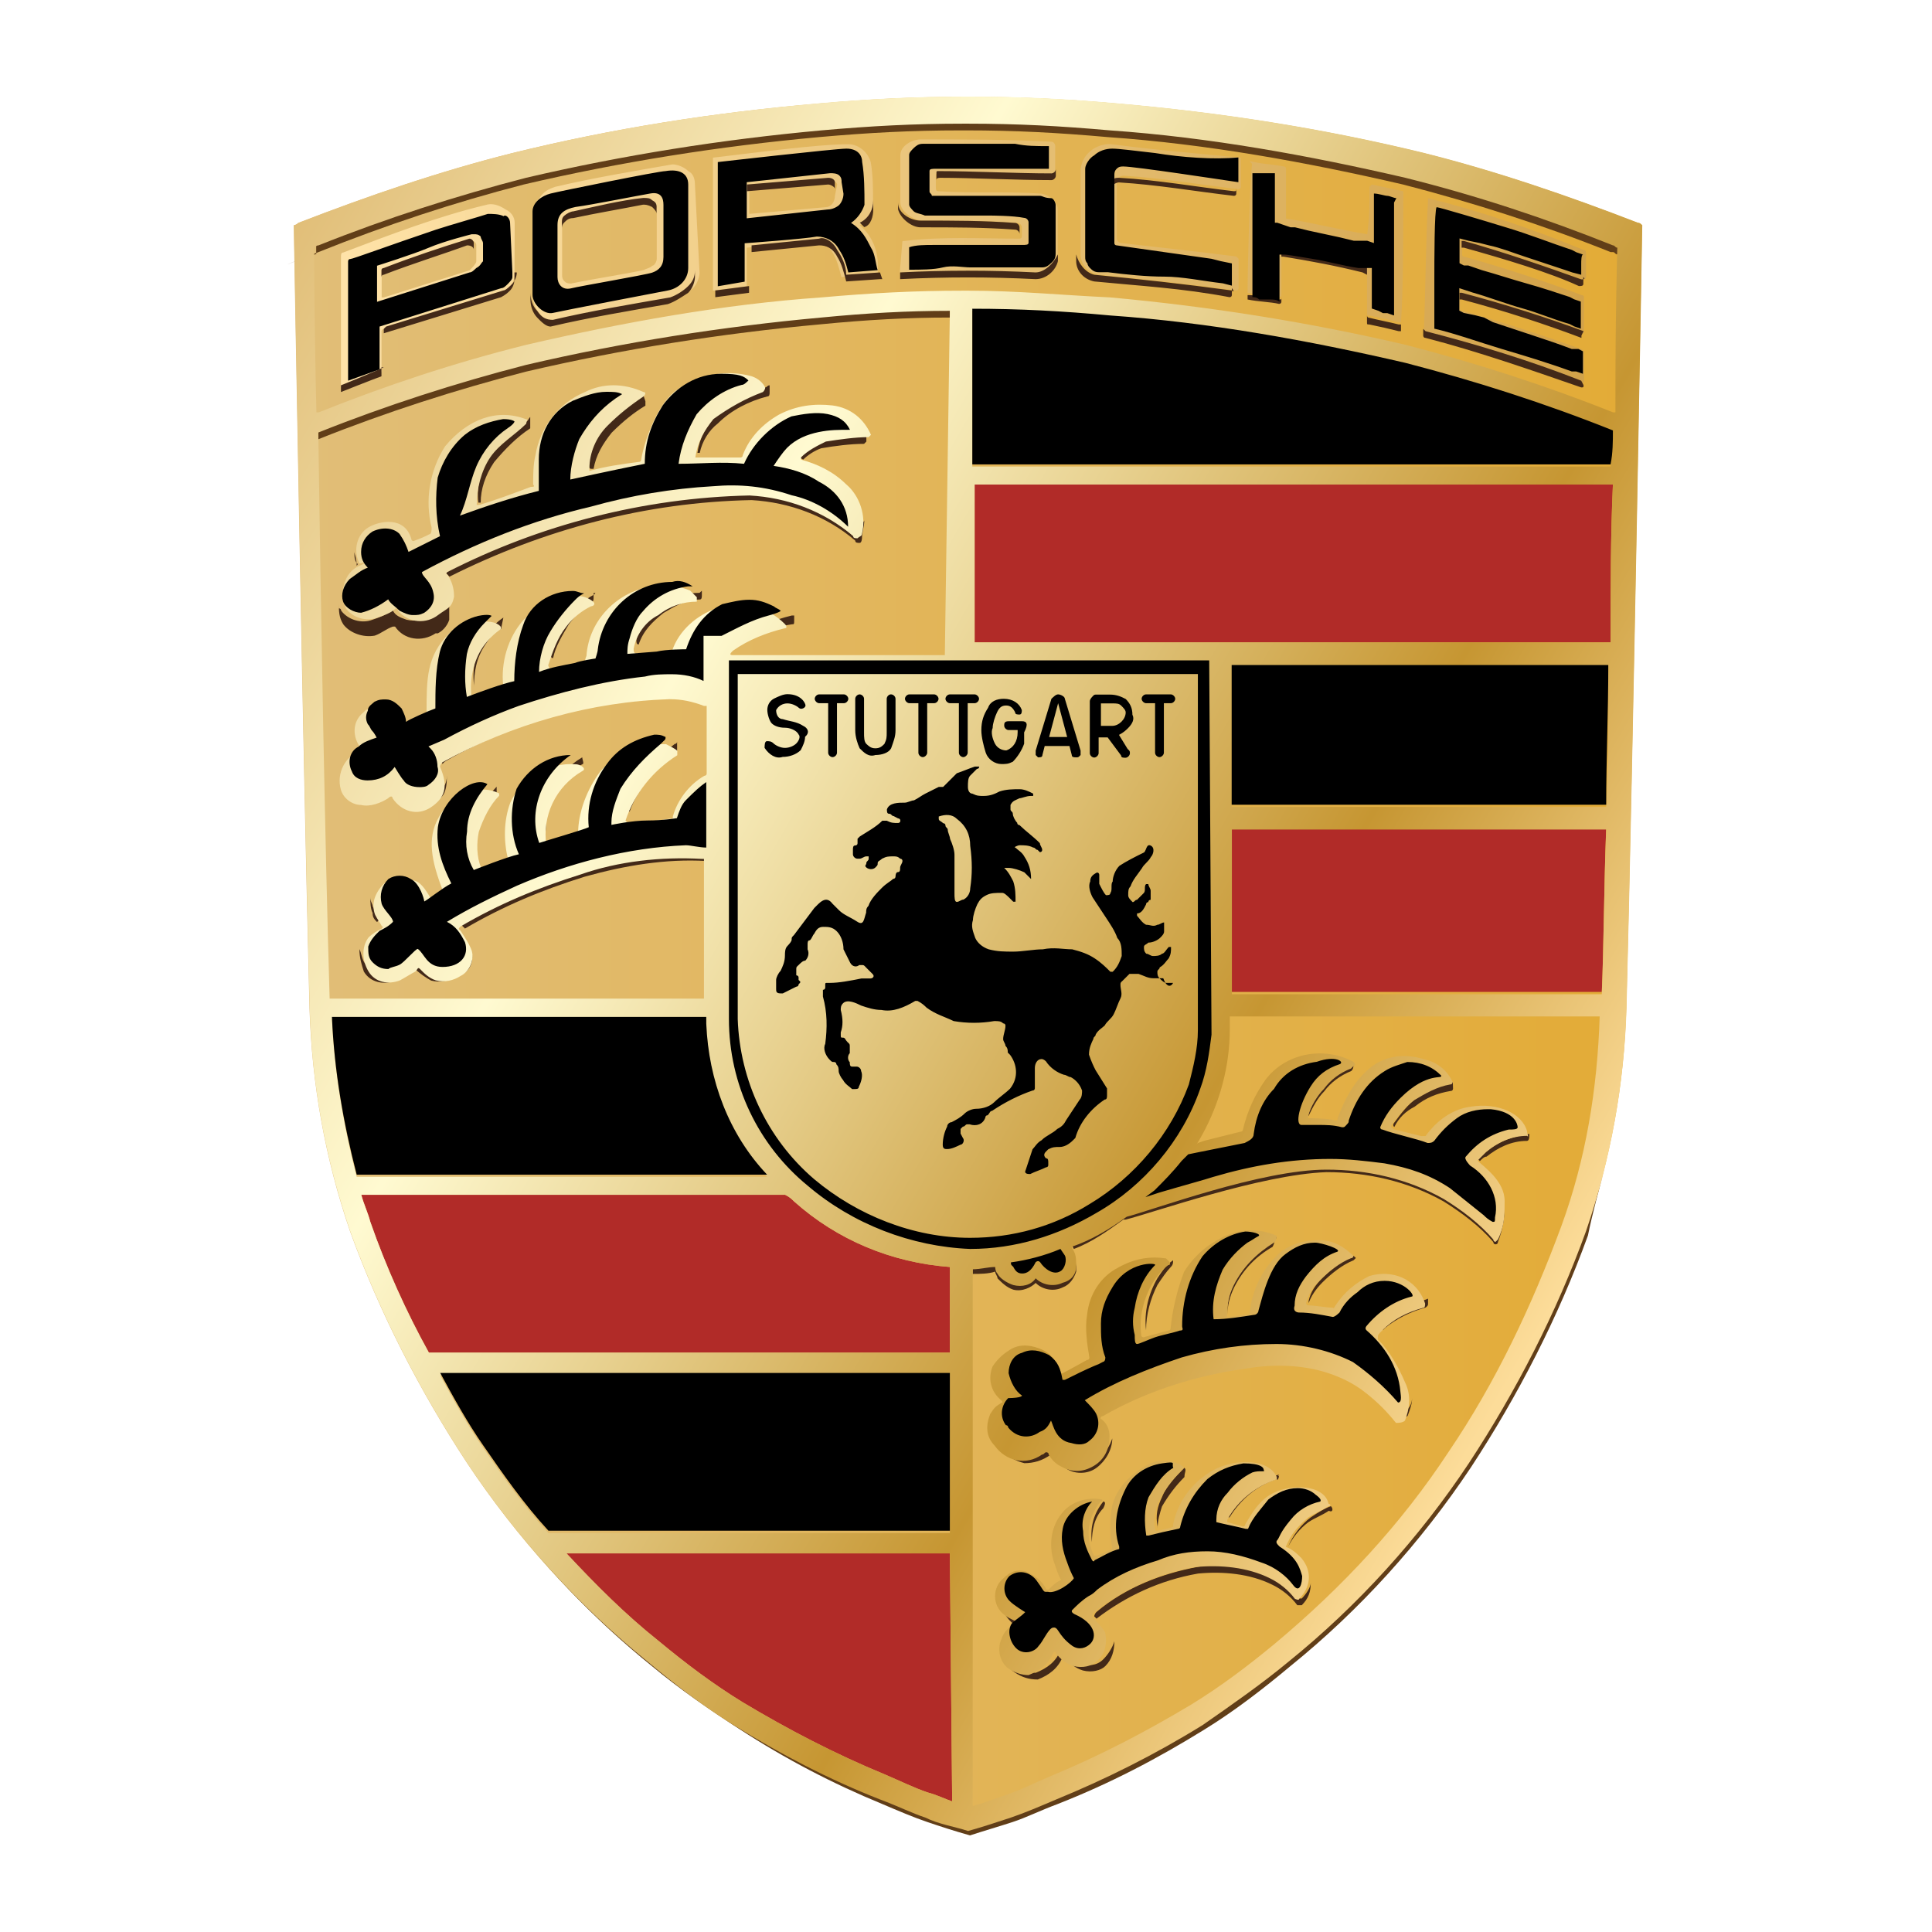 <svg width="1000" height="1000" viewBox="0 0 1000 1000" fill="none" xmlns="http://www.w3.org/2000/svg">
<rect width="1000" height="1000" fill="white"/>
<path d="M847.649 115.38C811.484 101.37 774.124 88.554 736.765 79.215C684.2 66.399 631.745 58.254 577.986 53.584C552.355 51.303 527.811 50.109 502.072 50.109H499.791C472.966 50.109 449.616 51.303 423.877 53.584C370.227 58.145 317.771 66.291 265.207 79.215C227.847 88.554 190.487 101.37 154.322 115.38C153.128 116.574 152.042 116.574 152.042 116.574C152.042 116.574 156.712 387.432 160.187 521.666C161.382 561.307 168.332 599.861 181.148 637.221C196.352 679.251 217.313 720.086 241.857 757.445C267.487 796 299.091 830.97 335.256 860.185C349.266 871.805 364.471 882.34 379.567 892.874C404.111 908.079 429.742 920.894 455.481 931.429C463.626 934.904 471.771 938.379 478.831 940.769C485.781 943.049 492.84 945.439 500.986 947.719C507.936 945.439 516.19 944.244 523.141 940.769C530.092 938.488 537.151 934.904 546.491 931.429C573.316 920.894 597.86 908.079 622.405 892.874C637.609 883.534 652.705 871.914 666.715 860.185C702.88 830.97 734.375 796 760.115 757.445C784.659 720.086 805.62 679.251 820.824 637.221C833.639 599.861 840.699 561.307 841.785 521.666C845.26 387.432 849.93 116.574 849.93 116.574C848.844 115.38 848.844 115.38 847.649 115.38Z" fill="url(#paint0_linear_1_2)"/>
<path d="M491.649 804.036H293.23C308.434 820.327 323.53 835.532 341.124 849.541C355.134 861.162 369.144 871.697 384.348 881.037C407.698 895.046 432.243 907.862 457.873 918.396C466.019 921.872 473.078 925.347 480.028 927.736C484.698 928.931 489.368 931.211 492.844 932.406L491.649 804.036ZM491.649 655.792C461.349 653.511 433.329 641.782 411.065 621.908C409.87 620.713 408.784 619.627 406.395 618.432H187.016C188.21 623.102 190.491 627.772 191.686 632.442C199.831 655.792 210.365 679.142 221.986 700.102H491.649V655.792ZM831.362 428.158H637.613V513.412H829.081C830.167 488.868 830.167 459.762 831.362 428.158ZM834.837 250.808H504.464V332.478H833.643C833.643 304.459 833.643 276.439 834.837 250.808Z" fill="#B12B28"/>
<path d="M831.36 602.142C826.69 619.627 820.825 636.026 820.825 636.026C805.621 678.056 784.66 718.891 760.116 756.251C734.485 794.805 702.881 829.775 666.716 858.99C652.706 870.61 637.502 881.145 622.406 891.68C597.861 906.884 572.231 919.699 546.492 930.234C538.347 933.709 530.201 937.185 523.142 939.574C516.191 941.855 509.132 944.244 500.987 946.525C494.036 944.244 485.782 943.049 478.832 939.574C471.881 937.293 464.822 933.709 455.482 930.234C428.657 919.699 404.112 906.884 379.568 891.68C364.363 882.34 349.267 870.719 335.257 858.99C304.957 834.445 278.023 806.426 254.674 774.93L255.868 776.125C279.218 808.815 307.238 838.029 337.538 862.465C351.548 874.086 366.752 884.62 383.043 895.155C406.393 910.359 430.937 923.175 456.568 933.709C464.713 937.185 472.858 940.66 479.918 943.049C486.977 945.439 493.928 947.719 502.073 950C509.023 947.719 517.277 945.33 524.228 943.049C531.179 940.769 538.238 937.185 547.578 933.709C574.403 923.175 598.947 910.359 623.492 895.155C638.696 885.815 653.792 874.194 667.802 862.465C703.967 833.251 735.463 798.28 761.202 759.726C785.746 722.366 806.707 681.531 821.911 639.501C824.3 627.772 827.776 614.957 831.36 602.142ZM837.116 131.67C835.921 131.67 835.921 130.475 834.835 130.475H833.64C798.67 116.465 762.396 104.845 726.231 95.505C676.056 83.884 624.687 74.544 573.317 70.96C547.686 68.68 525.423 67.485 499.792 67.485H497.511C471.881 67.485 449.617 68.68 423.987 70.96C372.617 75.63 321.247 83.775 271.072 95.505C234.908 104.845 199.829 116.465 164.858 130.475C129.888 144.485 163.664 130.475 163.664 131.67V127L165.944 125.805C200.915 111.795 235.994 100.175 272.158 90.835C322.333 79.214 373.703 69.874 425.073 66.29C450.703 64.01 472.967 62.815 498.598 62.815H500.878C526.509 62.815 548.773 64.01 574.403 66.29C625.773 70.96 677.142 79.106 727.317 90.835C763.482 100.175 799.647 111.795 834.726 125.805H835.921C837.116 125.805 837.116 127 838.202 127L837.116 131.67ZM491.647 164.36C469.492 164.36 448.423 165.554 425.073 167.835C373.703 172.505 322.333 180.65 272.158 192.379C235.994 201.719 199.829 213.34 164.75 227.35V222.68C199.72 208.67 234.799 197.049 272.158 187.709C322.333 176.089 373.703 166.749 425.073 163.165C447.228 160.884 468.297 160.884 491.647 159.69V164.36Z" fill="#613E18"/>
<path d="M739.158 672.191V674.472C739.158 675.667 739.158 675.667 737.964 676.753C729.818 679.033 722.759 682.617 717.003 687.287L715.808 688.482V687.287C715.808 686.093 717.003 685.007 718.089 683.812C722.759 679.142 729.818 675.667 739.158 672.191C739.158 673.277 739.158 673.277 739.158 672.191ZM700.604 650.036C694.739 652.317 688.983 656.987 684.313 661.657C680.838 665.132 678.449 668.607 677.363 673.277V674.472C678.557 670.997 680.838 667.521 684.313 663.937C688.983 659.267 694.848 654.597 700.604 652.317L701.798 651.122L700.604 650.036ZM659.769 641.782C651.624 646.452 643.478 654.598 638.808 663.937C636.528 668.607 635.333 673.277 635.333 679.142V680.337C635.333 675.667 636.528 670.997 638.808 666.327C643.478 656.987 650.429 650.036 658.683 645.366C659.877 643.086 659.877 641.891 659.877 639.502C660.855 640.696 660.855 640.696 659.769 641.782ZM607.205 652.317C603.729 654.597 601.34 658.181 599.059 661.657C594.389 669.802 592.109 679.142 593.195 688.482C593.195 680.337 595.475 672.191 599.059 665.132C601.34 661.657 603.729 658.181 606.01 655.792C607.205 654.598 607.205 653.511 607.205 652.317ZM521.951 722.366C521.951 722.366 523.145 722.366 521.951 722.366C518.475 718.891 516.086 714.221 516.086 710.746C514.891 715.416 517.281 720.086 520.756 723.561C520.864 723.561 521.951 723.561 521.951 722.366ZM699.409 551.967C693.545 554.248 688.875 557.831 685.399 562.501C681.924 565.977 678.449 571.841 677.254 576.511V577.706C679.535 573.036 681.924 568.366 685.399 564.891C688.875 560.221 693.545 556.745 699.409 554.356C700.604 553.161 700.604 552.075 700.604 549.686C700.604 550.772 700.604 551.967 699.409 551.967ZM751.974 560.112C745.023 561.307 739.158 563.587 733.294 568.257C728.624 571.733 725.148 576.403 721.673 581.073C721.673 581.073 720.478 582.267 721.673 583.353C723.954 578.683 727.538 575.208 732.208 572.819C738.072 568.149 743.828 565.868 750.887 564.673C752.082 564.673 752.082 563.479 752.082 563.479L751.974 560.112C753.168 560.112 753.168 560.112 751.974 560.112ZM791.614 586.937C791.614 586.937 791.614 588.132 791.614 586.937C783.469 588.132 776.409 590.413 770.653 595.083C769.459 596.277 767.178 597.363 765.983 598.558L764.789 599.753L765.983 600.947C767.178 599.753 768.264 598.666 769.459 598.666C775.323 593.997 782.274 590.521 790.419 590.521C791.614 590.413 791.614 588.132 791.614 586.937ZM557.03 653.511C557.03 654.598 557.03 654.598 557.03 653.511C557.03 658.181 553.554 661.657 550.079 662.851C545.409 665.132 539.544 664.046 536.069 660.571C533.788 664.046 529.118 665.241 524.448 664.046C520.973 662.851 517.498 661.765 516.303 658.181C515.108 656.987 515.108 654.706 515.108 654.706C511.633 654.706 506.963 655.901 503.488 655.901V659.376C506.963 659.376 511.633 659.376 515.108 658.181C515.108 659.376 516.303 660.462 516.303 661.657C518.584 663.937 520.973 666.327 524.448 667.521C529.118 668.716 533.788 666.327 536.069 664.046C539.544 667.521 545.409 668.716 550.079 666.327C553.554 665.132 555.944 661.657 557.03 658.181V653.511ZM567.564 755.056C562.894 758.531 555.944 758.531 551.274 755.056C548.993 753.861 547.798 751.581 545.409 749.191L544.214 747.997C540.739 751.472 536.069 752.667 531.399 752.667C526.729 752.667 520.864 749.191 518.584 745.716C516.303 742.241 515.108 738.765 515.108 735.182C515.108 739.852 516.303 744.522 518.584 749.191C520.864 753.861 525.534 756.142 530.204 757.337C534.874 757.337 539.544 756.142 544.214 752.667C544.214 752.667 545.409 752.667 545.409 753.861C546.604 756.142 548.884 758.531 551.274 759.726C555.944 763.201 562.894 763.201 567.564 759.726C572.234 756.251 575.709 750.386 575.709 744.522C574.515 747.997 572.234 752.667 567.564 755.056ZM688.875 779.601C685.399 780.795 681.924 783.076 678.34 785.465C673.67 788.941 669 794.805 666.719 800.67C669 796 672.584 791.33 677.254 787.854C680.729 785.574 684.205 784.379 687.789 781.99C690.069 783.076 690.069 780.687 688.875 779.601C690.069 779.601 690.069 779.601 688.875 779.601ZM662.049 763.201C662.049 764.396 660.855 764.396 662.049 763.201C650.429 766.677 641.089 773.736 635.224 784.162V785.357H636.419C642.284 776.017 650.429 769.066 660.963 765.482C660.855 766.677 662.049 765.591 662.049 763.201ZM613.069 759.726C608.399 764.396 603.729 769.066 601.449 774.931C599.168 779.601 597.973 784.271 599.168 790.135V791.33C599.168 786.66 600.363 783.184 601.449 779.709C604.924 773.845 608.399 769.175 613.069 764.505C613.069 762.007 614.264 760.921 613.069 759.726ZM571.039 777.211C566.369 783.076 564.089 790.026 565.175 798.172C565.175 792.307 566.369 785.357 571.039 780.687C572.234 778.406 572.234 777.211 571.039 777.211C571.039 776.017 571.039 776.017 571.039 777.211ZM549.97 818.046C551.165 816.852 551.165 816.852 549.97 815.766C548.776 812.29 546.495 809.901 546.495 806.426C545.3 804.145 545.3 800.561 545.3 797.086C545.3 800.561 545.3 804.036 546.495 808.706C547.69 812.182 547.69 815.766 549.97 818.046ZM571.039 858.881C567.564 862.357 562.894 862.357 559.419 861.162C555.944 859.967 552.468 857.687 550.079 854.211H548.884C546.604 860.076 541.934 863.551 536.069 865.832C532.594 865.832 527.924 864.637 525.534 862.357C523.145 860.076 520.864 856.492 520.864 853.017C520.864 862.357 522.059 863.551 525.534 865.832C529.01 868.113 532.485 869.307 537.155 869.307C543.02 867.027 547.69 863.443 549.97 857.687C549.97 857.687 551.165 856.492 551.165 857.687C553.446 861.162 557.03 863.551 560.505 864.637C565.175 865.832 569.845 864.637 572.125 862.357C575.601 858.881 576.795 854.211 576.795 849.541C575.709 853.125 573.32 856.601 571.039 858.881ZM525.534 841.396C526.729 841.396 526.729 840.201 526.729 840.201V839.007C522.059 836.726 517.389 832.056 517.389 827.386C517.281 832.056 520.864 837.921 525.534 841.396ZM184.627 292.838C184.627 292.838 185.822 291.643 184.627 291.643C183.432 289.363 183.432 288.168 183.432 285.779C183.541 286.973 184.627 289.254 184.627 292.838ZM195.162 477.247C196.356 476.053 196.356 476.053 196.356 474.967C195.162 472.686 194.076 471.491 192.881 469.102C192.881 467.907 191.686 466.821 191.686 464.432C191.686 466.713 191.686 470.297 192.881 472.577C192.772 474.858 193.967 476.053 195.162 477.247ZM244.142 492.452C244.142 497.122 241.861 500.597 237.191 501.792C233.716 504.073 229.046 505.267 224.376 504.073C220.901 502.878 218.511 500.597 216.231 498.208C215.036 497.013 213.95 498.208 213.95 499.403C211.67 500.597 208.086 502.878 205.805 504.073C199.94 506.353 192.99 505.267 189.514 499.403C187.234 497.122 187.234 493.538 186.039 491.257C186.039 495.927 187.234 499.403 188.32 502.878C191.795 508.743 198.854 509.829 204.61 507.548C208.086 506.353 210.475 505.267 212.756 502.878C213.95 501.683 213.95 500.597 215.036 501.683C217.317 503.964 220.901 506.353 223.182 507.548C227.851 508.743 232.521 507.548 235.997 505.267C243.056 504.073 245.337 498.208 244.142 492.452ZM231.327 401.333C231.327 406.003 229.046 409.479 224.376 411.868C217.425 416.538 209.172 414.149 205.696 407.198C202.221 400.247 203.416 406.003 203.416 407.198C199.94 409.479 194.076 411.868 189.406 410.673C184.736 410.673 180.066 407.198 178.871 402.528C177.676 401.333 177.676 400.247 177.676 397.858C177.676 400.139 177.676 402.528 178.871 404.809C180.066 409.479 184.736 412.954 189.406 412.954C194.076 412.954 199.94 411.759 203.416 408.284H205.696C209.172 415.235 218.512 417.624 225.571 414.149C229.046 413.063 231.327 410.673 231.327 401.333ZM187.016 383.848C188.211 383.848 188.211 383.848 187.016 383.848C188.211 382.653 188.211 382.653 188.211 381.567C185.93 379.287 184.736 376.897 184.736 373.422C184.627 376.789 185.822 380.373 187.016 383.848ZM257.066 407.198C252.396 411.868 248.921 418.818 246.531 425.878C245.337 430.548 245.337 436.412 246.531 441.082C246.531 437.607 246.531 432.937 247.726 429.462C248.921 422.511 252.396 416.646 257.066 410.782V407.198C258.152 406.003 257.066 407.198 257.066 407.198ZM301.376 391.993C287.366 400.139 280.416 415.343 282.696 430.548C281.502 416.538 288.561 402.528 301.376 395.577C302.571 395.469 301.376 393.188 301.376 391.993ZM323.531 418.818L324.726 420.013H325.921C330.591 407.198 339.93 396.663 350.465 388.518V383.848C350.465 383.848 350.465 385.043 349.27 385.043C338.736 393.188 329.396 404.809 323.531 418.818ZM260.541 319.663C257.066 321.944 253.591 325.528 251.201 329.003C246.531 335.954 244.251 345.294 245.337 354.634V355.828C245.337 347.683 246.531 340.624 251.201 333.673C253.482 330.198 255.871 326.722 259.346 325.528L260.541 319.663ZM307.241 307.934C302.571 310.215 297.901 314.885 294.425 318.469C289.755 324.333 287.475 331.284 285.085 338.343C285.085 339.538 285.085 340.624 286.28 340.624C287.475 334.759 290.95 329.003 294.425 323.139C297.901 318.469 301.376 314.993 306.046 311.518C307.241 311.518 307.241 310.323 307.241 309.237V306.957C308.435 306.848 308.435 306.848 307.241 307.934ZM362.086 306.848C355.135 306.848 348.076 309.129 342.211 313.799C335.26 317.274 330.591 324.333 329.396 331.284C329.396 332.478 329.396 333.564 330.591 333.564C332.871 326.614 337.541 321.944 343.406 317.274C349.27 313.799 355.026 310.323 362.086 310.323C363.28 310.323 363.28 309.129 363.28 308.043V305.762L362.086 306.848ZM385.435 332.478L387.716 331.284C394.667 326.614 401.726 324.333 409.871 323.139C411.066 323.139 411.066 323.139 411.066 320.858V318.577H409.871C400.531 320.858 391.191 324.442 383.046 330.198C381.852 331.392 380.765 332.478 383.046 332.478H385.435ZM272.162 218.119C265.211 222.789 258.152 228.653 253.482 235.604C248.812 242.554 246.531 251.894 247.617 260.148H248.812C248.812 253.198 251.093 246.138 255.763 239.188C261.627 232.237 267.383 226.372 274.442 221.703V215.838C273.356 216.924 273.356 218.119 272.162 218.119ZM332.871 204.109C325.921 208.779 320.056 213.449 314.191 219.313C308.327 225.178 304.851 233.323 304.851 241.468C304.851 241.468 304.851 242.663 306.046 242.663H307.241C308.435 235.712 311.911 229.848 316.581 223.983C322.445 218.119 328.201 213.449 334.066 209.973V207.693L332.871 204.109ZM395.97 200.525C386.63 202.805 378.485 208.67 370.34 214.535C365.67 220.399 362.194 226.155 361 234.409H362.194C363.389 228.545 366.864 222.789 371.534 219.205C378.485 212.254 387.825 207.584 397.165 205.195C398.359 205.195 398.359 204 398.359 202.914V199.439C397.056 199.439 397.056 200.525 395.97 200.525ZM448.426 225.069C441.475 225.069 433.221 226.264 426.27 227.35C421.601 228.545 416.931 232.02 413.455 235.495V236.69L415.736 237.884C418.017 235.604 421.601 233.215 425.076 232.02C432.027 230.825 440.28 229.739 447.231 229.739L448.426 228.545V225.069C449.62 225.069 449.62 225.069 448.426 225.069ZM232.521 309.129C231.327 314.993 229.046 314.993 224.376 318.469C220.901 320.749 215.036 321.944 210.366 320.749C206.891 319.555 204.502 318.469 203.416 316.079H202.221C199.94 318.36 196.356 319.555 192.881 320.749C187.016 323.03 180.066 320.749 176.59 316.079C176.59 316.079 176.59 314.885 175.396 314.885V311.409V312.604C175.396 316.079 175.396 319.555 177.676 323.139C181.152 327.808 188.211 330.089 193.967 329.003C197.442 327.808 199.832 325.528 203.307 324.333H204.502C209.172 331.284 218.511 332.478 225.462 327.808H226.657C228.938 326.614 231.327 324.333 232.521 320.858V309.129C232.521 307.934 232.521 309.129 232.521 309.129ZM444.95 275.244C444.95 276.439 443.756 276.439 442.67 277.525C441.475 277.525 441.475 277.525 440.389 276.33C425.184 263.515 406.505 256.456 386.739 255.37C331.894 256.564 278.135 270.574 230.349 295.01C230.349 295.01 229.155 296.205 230.349 296.205L232.63 298.485C281.61 273.941 334.174 259.931 389.019 258.845C408.894 260.04 427.574 266.99 442.67 279.806C442.67 281 443.864 281 444.95 281C446.036 281 446.145 278.72 446.145 278.72C446.145 275.244 447.34 272.855 447.34 269.38C446.145 271.769 444.95 274.158 444.95 275.244ZM364.366 360.498C358.502 358.218 352.746 357.023 346.881 357.023C306.046 358.218 265.211 369.838 228.938 389.713C228.938 389.713 227.743 390.907 227.743 391.993C227.743 393.079 228.938 394.274 228.938 395.469L230.132 394.274C266.297 373.314 306.046 362.779 348.076 361.584C353.94 361.584 358.61 362.779 364.366 365.06H365.561L364.366 360.498C365.561 360.498 365.561 360.498 364.366 360.498ZM365.561 442.168C365.561 443.363 364.366 443.363 364.366 443.363C343.406 442.168 321.142 444.558 301.376 450.314C279.221 457.264 259.346 465.518 239.472 477.139C238.277 478.333 238.277 478.333 239.472 479.419L240.667 480.614C260.541 468.994 280.307 460.74 302.571 453.789C323.531 447.924 344.6 444.449 365.561 445.644H366.756L365.561 442.168ZM582.66 628.967C574.515 634.832 565.175 640.588 554.64 644.172L555.835 646.452C565.175 642.977 573.32 637.112 581.465 631.248H582.66C596.67 627.772 652.71 607.898 686.594 606.703C707.555 606.703 728.624 611.373 747.304 621.908C756.644 627.772 765.983 634.723 772.934 642.868C772.934 642.868 772.934 644.063 774.129 644.063C774.129 644.063 775.323 644.063 775.323 642.868C777.604 637.004 778.799 631.248 778.799 624.188C778.799 628.858 777.604 634.723 775.323 639.393L774.129 640.588C772.934 640.588 772.934 639.393 772.934 639.393C765.983 631.248 756.644 624.188 747.304 618.432C728.624 607.898 707.663 603.228 686.594 603.228C652.71 603.228 596.67 624.188 582.66 627.772C583.855 628.967 582.66 628.967 582.66 628.967ZM728.624 729.317C727.429 730.512 726.343 730.512 723.954 730.512C719.284 724.647 714.614 719.977 708.749 715.307C701.799 709.442 693.545 705.967 685.399 703.686C672.584 701.406 658.574 700.211 645.759 702.492C620.128 705.967 595.584 714.112 572.234 728.122L571.039 729.317L572.234 730.512C594.389 717.696 620.128 709.551 645.759 705.967C658.574 703.686 672.584 703.686 685.399 707.162C693.545 709.442 701.69 713.026 708.749 718.782C714.614 723.452 719.284 728.122 723.954 733.987C725.148 733.987 727.429 733.987 728.624 732.792C729.818 729.317 730.904 726.928 730.904 723.452C730.904 725.842 729.818 728.231 728.624 729.317ZM673.779 827.386H671.498C668.023 823.911 663.353 820.436 658.683 816.852C647.062 810.987 633.052 808.706 620.128 810.987C601.449 814.462 582.769 821.522 567.564 834.337C566.369 835.532 566.369 836.618 566.369 836.618L567.564 837.812C582.769 826.192 600.254 817.938 620.128 814.462C632.944 813.268 646.954 814.462 658.683 820.327C663.353 822.608 668.023 826.192 671.498 830.862H673.779C677.254 827.386 678.449 823.911 678.449 819.241C678.449 821.522 676.059 825.106 673.779 827.386Z" fill="#432918"/>
<path d="M620.018 591.607L623.493 590.413L642.173 585.743C643.368 585.743 643.368 584.548 643.368 584.548C645.648 575.208 649.232 567.063 654.988 558.917C665.523 544.908 685.289 541.432 700.493 549.578C701.688 550.772 701.688 551.858 700.493 551.858L699.299 553.053C693.434 555.334 688.764 558.917 685.289 563.587C681.813 567.063 678.338 572.927 677.143 577.597V578.792C678.338 578.792 687.678 578.792 691.153 579.987C692.348 579.987 692.348 579.987 692.348 578.792C695.823 569.452 700.493 560.112 708.638 553.161C716.784 546.211 727.318 545.016 737.853 548.492C743.718 549.686 749.473 554.356 751.863 560.112C751.863 560.112 751.863 561.307 750.668 561.307C743.717 562.501 737.853 565.977 731.988 569.452C727.318 572.927 723.843 577.597 720.368 582.267C720.368 582.267 719.173 583.462 721.562 584.548L735.572 588.023H737.853C743.718 579.878 751.863 574.013 761.203 572.819C775.213 570.538 788.028 576.294 790.417 585.634C790.417 586.829 791.612 589.109 790.417 587.915C782.272 587.915 775.213 591.39 769.457 596.06L765.981 599.535L764.787 600.73C768.262 604.205 778.797 611.265 778.797 621.69C778.797 628.641 778.797 634.506 775.321 641.565L774.127 642.76C772.932 642.76 772.932 641.565 772.932 641.565C765.981 633.42 756.641 626.36 747.301 620.604C728.622 610.07 707.661 605.4 686.592 605.4C652.707 605.4 596.668 626.36 582.658 629.944H581.463C582.658 630.162 590.912 622.016 620.018 591.607ZM708.747 660.462C701.796 663.937 695.932 668.607 691.262 675.667C691.262 675.667 690.067 677.947 690.067 676.861C686.592 676.861 680.727 675.667 677.252 675.667C676.057 675.667 676.057 674.472 676.057 674.472C677.252 669.802 679.533 666.327 683.008 662.851C687.678 658.181 693.543 653.511 699.299 651.231C699.299 651.231 700.493 651.231 700.493 650.036C695.823 645.366 689.959 641.891 683.008 641.891C674.863 641.891 665.523 644.171 659.658 651.231C652.707 658.181 648.037 668.716 646.843 679.251C646.843 680.445 645.648 680.445 645.648 680.445C642.173 680.445 638.698 681.64 635.114 681.64V680.445C635.114 674.581 636.308 669.911 638.589 665.241C643.259 655.901 650.21 648.95 659.55 643.085C660.744 641.891 660.744 640.805 660.744 639.61C650.21 634.94 638.589 636.135 628.054 643.085C622.19 646.561 616.434 652.425 612.85 658.29C609.375 667.63 606.985 676.97 605.899 687.504C605.899 688.699 604.705 688.699 604.705 688.699C600.035 689.894 596.559 690.98 591.889 692.174C591.889 692.174 590.695 692.174 590.695 690.98C589.5 681.64 591.889 672.3 596.559 664.155C598.84 660.679 601.229 657.204 604.705 654.815C605.899 654.815 605.899 653.62 604.705 652.534L603.51 651.339C595.365 650.145 587.219 651.339 578.965 656.009C569.626 660.679 563.761 670.019 562.675 680.554C561.48 687.504 562.675 695.758 563.87 702.709C563.87 702.709 563.869 703.904 562.675 703.904C560.394 705.098 552.14 709.768 549.86 710.854H548.665C547.47 704.99 543.995 700.32 538.13 698.039C532.266 695.758 526.51 695.758 521.84 699.234C518.364 701.514 515.975 703.904 513.695 707.379C511.414 713.244 512.5 720.194 518.364 724.864C518.364 724.864 519.559 726.059 518.364 726.059C514.889 728.34 514.889 728.339 512.5 731.923C510.219 737.788 510.219 743.544 514.781 748.214C520.645 756.359 531.071 758.749 539.325 752.884C540.52 752.884 540.52 751.689 541.606 751.689C541.606 751.689 542.8 751.689 542.8 752.884C543.995 755.165 546.276 757.554 548.665 758.749C554.53 762.224 560.286 762.224 566.15 758.749C572.015 755.273 574.295 749.409 574.295 743.544C574.295 740.069 573.101 736.593 569.625 734.204C569.625 734.204 569.626 733.009 570.82 733.009C592.975 720.194 618.714 712.049 644.345 708.465C657.16 706.184 671.17 706.184 683.985 709.66C692.131 711.94 700.276 715.524 707.335 721.28C713.2 725.95 717.87 730.62 722.54 736.485C723.734 736.485 726.015 736.485 727.21 735.29C729.49 729.426 730.685 722.475 727.21 715.416C723.734 707.27 719.064 699.125 713.2 693.26V692.066C713.2 690.871 713.2 690.871 715.48 688.59C721.345 682.726 728.296 679.251 736.441 676.97C737.636 676.97 737.636 675.775 737.636 674.689C733.292 661.657 720.476 656.987 708.747 660.462ZM850.041 116.574C850.041 116.574 845.371 387.432 841.895 521.666C840.701 561.307 833.75 599.861 820.935 637.221C805.73 679.251 784.77 720.086 760.225 757.445C734.595 796 702.991 830.97 666.826 860.185C652.816 871.805 637.612 882.34 622.516 892.874C597.971 908.079 572.341 920.894 546.601 931.429C538.456 934.904 530.311 938.379 523.252 940.769C516.301 943.049 509.242 945.439 501.096 947.719C494.146 945.439 485.892 944.244 478.941 940.769C471.991 938.488 464.931 934.904 455.591 931.429C428.766 920.894 404.222 908.079 379.677 892.874C364.473 883.534 349.377 871.914 335.367 860.185C299.202 830.97 267.707 796 241.968 757.445C217.423 720.086 196.462 679.251 181.258 637.221C168.443 599.861 161.383 561.307 160.297 521.666C156.822 387.432 152.152 116.574 152.152 116.574C152.152 116.574 153.347 116.574 154.433 115.38C190.598 101.37 227.958 88.554 265.317 79.214C317.773 66.291 370.229 58.145 423.988 53.475C449.618 51.195 474.163 50 499.902 50H502.183C529.008 50 552.358 51.195 578.097 53.475C631.747 58.145 684.311 66.291 736.875 79.106C774.235 88.446 811.595 101.261 847.76 115.271C848.846 115.38 850.041 116.574 850.041 116.574ZM184.625 609.092H397.054C377.179 588.132 366.753 560.112 365.559 530.898V527.422H171.809C173.004 554.247 177.674 582.267 184.625 609.092ZM491.648 804.036H293.229C308.433 820.327 323.529 835.532 341.123 849.541C355.133 861.162 369.143 871.697 384.347 881.037C407.697 895.046 432.242 907.862 457.872 918.396C466.017 921.872 473.077 925.347 480.027 927.736C484.697 928.931 489.367 931.212 492.843 932.406L491.648 804.036ZM491.648 711.832H227.849C234.8 724.647 241.859 737.462 250.004 749.191C260.539 764.396 270.965 779.492 283.889 793.502H491.648V711.832ZM491.648 655.792C461.347 653.511 433.328 641.782 411.064 621.908C409.869 620.713 408.783 619.627 406.394 618.432H187.014C188.209 623.102 190.489 627.772 191.684 632.442C199.829 655.792 210.364 679.142 221.984 700.102H491.648V655.792ZM491.648 160.884C469.493 160.884 448.424 162.079 425.074 164.36C373.704 169.03 322.335 177.175 272.16 188.904C235.994 198.244 199.829 209.865 164.75 223.875C165.945 310.215 168.225 437.498 170.615 516.888H364.364V444.558H363.278C342.318 443.363 320.054 445.752 300.288 452.703C278.133 459.654 258.258 467.907 238.384 479.528C237.189 480.723 237.189 480.723 238.384 481.809C240.664 485.284 243.053 488.759 244.248 492.343C245.443 497.013 243.053 502.878 238.384 505.159C234.908 507.439 230.238 508.634 225.568 507.439C222.093 506.245 219.704 503.964 217.423 501.575C216.228 500.38 216.228 501.575 215.142 502.769C212.862 503.964 209.278 506.245 206.997 507.439C201.132 509.72 194.182 508.634 190.706 502.769C187.231 496.905 187.231 489.954 190.706 485.284C192.987 483.003 195.376 481.809 197.657 480.614C197.657 480.614 198.852 479.419 197.657 479.419C196.462 477.139 195.376 475.944 194.182 473.555C191.901 467.69 194.182 461.934 198.852 457.264C203.522 453.789 209.386 453.789 215.142 456.07C218.618 457.264 221.007 461.934 223.288 465.41C223.288 466.604 224.482 466.604 224.482 466.604L229.152 463.129C230.347 463.129 229.152 460.848 229.152 460.848C223.288 445.644 221.007 434.023 226.872 423.488C230.347 416.538 237.406 411.868 244.357 409.479C249.027 408.284 253.697 408.284 258.367 410.673V411.868C253.697 416.538 250.221 423.488 247.832 430.548C246.637 436.412 246.638 443.363 249.027 449.228C249.027 450.422 250.221 450.422 251.307 450.422C253.588 449.228 260.648 446.947 262.928 446.947C264.123 446.947 262.928 445.752 262.928 444.666C260.648 435.326 260.648 424.792 264.123 415.452C269.987 402.637 283.997 394.491 298.007 395.577C300.288 395.577 303.872 397.858 301.483 399.053C287.473 407.198 280.522 422.402 282.803 437.607L283.997 438.802C288.667 437.607 294.532 436.521 298.007 434.132C299.202 434.132 299.202 432.937 299.202 431.851C299.202 420.23 303.872 408.501 310.823 399.161C318.968 389.821 331.783 385.151 344.707 385.151C346.988 386.346 349.377 387.432 350.572 388.627V390.907C337.756 399.053 328.416 410.782 323.746 424.792L324.941 425.986C331.892 425.986 340.146 424.792 347.096 423.706C348.291 423.706 348.291 423.706 348.291 422.511C350.572 414.366 356.436 406.22 364.581 401.55C364.581 401.55 365.776 401.55 365.776 400.356V365.385H364.364C358.5 363.105 352.744 361.91 346.879 361.91C306.044 363.105 265.209 374.725 228.935 394.6C228.935 394.6 227.74 395.794 227.74 396.881C232.41 407.415 230.021 413.171 223.07 417.841C216.12 422.511 207.866 420.122 203.196 413.171C203.196 411.976 202.001 411.976 200.915 413.171C197.44 415.452 191.575 417.841 186.905 416.646C182.235 416.646 177.565 413.171 176.371 408.501C174.09 400.356 178.651 391.016 186.905 388.627C188.1 388.627 188.1 387.432 186.905 387.432C182.235 381.567 182.235 373.422 188.1 368.752L189.295 367.557C196.245 364.082 205.585 365.277 209.169 372.227C209.169 373.422 210.364 374.508 210.364 375.703C210.364 376.897 210.364 375.703 211.558 375.703C213.839 375.703 216.228 374.508 218.509 373.422C219.704 373.422 220.79 369.947 220.79 368.752C220.79 351.267 220.79 339.538 232.41 327.917C237.08 323.247 254.565 318.577 259.236 324.442V325.636C255.76 327.917 252.285 331.501 249.896 334.976C245.226 341.927 242.945 351.267 244.031 360.607C244.031 360.607 244.031 361.801 245.226 361.801C249.896 360.607 255.76 358.326 260.43 355.937V354.742C259.236 343.122 262.711 330.198 270.965 320.858C279.11 312.713 297.79 303.373 307.13 311.518C308.325 312.713 307.13 313.799 305.935 313.799C301.265 316.079 296.595 319.663 293.12 324.333C288.45 330.198 286.169 337.148 283.78 344.208C283.78 345.402 284.975 346.488 284.975 346.488C289.645 345.294 296.595 344.208 301.265 343.013C303.546 341.818 302.46 341.818 303.546 339.538C304.741 320.858 319.837 305.653 338.516 303.373C345.467 302.178 351.332 303.373 357.196 305.653L360.672 309.129V311.409C353.721 311.409 346.662 313.69 340.797 318.36C333.847 321.835 329.177 328.894 327.982 335.845C327.982 337.04 327.982 338.126 329.177 338.126H346.662C347.856 338.126 347.856 338.126 347.856 336.931C351.332 326.397 360.672 318.251 371.206 314.776C382.827 310.106 396.837 313.581 406.177 322.921C407.371 324.116 407.371 325.202 406.177 325.202C396.837 327.483 387.497 331.067 379.352 336.823C378.157 338.017 377.071 339.103 379.352 339.103H489.041L491.648 160.884ZM582.658 630.162C574.513 636.026 565.173 641.782 554.638 645.366L555.833 647.647C557.027 649.928 557.027 652.317 557.027 655.792C557.027 659.267 554.747 662.743 550.077 663.937C545.407 666.218 539.542 665.132 536.067 661.657C533.786 665.132 529.116 666.327 524.446 665.132C520.971 663.937 517.496 661.657 516.301 659.267C515.106 658.073 515.106 655.792 515.106 655.792C511.631 655.792 506.961 656.987 503.486 656.987V934.795C508.156 933.601 514.02 931.32 520.971 928.931C527.922 926.65 534.981 923.066 543.126 919.591C568.757 909.056 593.301 896.241 616.651 882.231C631.856 872.891 645.865 862.357 659.875 850.736C694.846 821.522 725.255 788.832 749.799 751.472C774.344 715.307 793.024 675.558 808.12 634.723C820.935 599.752 826.799 563.479 827.994 526.119H636.525V533.07C636.417 570.647 616.542 608.006 582.658 630.162ZM831.361 429.353H637.612V514.607H829.08C830.166 488.868 830.166 459.762 831.361 429.353ZM832.447 345.294H637.503V417.624H831.361C832.447 393.188 832.447 368.644 832.447 345.294ZM834.836 250.808H504.463V332.478H833.642C833.642 304.459 833.641 276.439 834.836 250.808ZM834.836 223.875C799.866 209.865 763.592 198.244 727.427 188.904C677.252 177.284 625.882 167.944 574.513 164.36C549.968 162.079 527.813 160.884 503.269 160.884V241.468H833.642C834.836 234.409 834.836 229.739 834.836 223.875ZM837.117 128.195C835.922 128.195 835.922 127 834.836 127C799.866 112.99 764.787 101.37 727.427 92.03C677.252 80.409 625.882 71.069 574.513 67.485C548.882 65.204 526.618 64.01 500.988 64.01H498.707C473.077 64.01 450.813 65.204 425.182 67.485C373.813 72.155 322.443 80.3 272.268 92.03C236.103 101.37 199.938 112.99 164.859 127C163.664 127 162.578 128.195 162.578 128.195C162.578 128.195 162.578 163.165 163.773 213.449H164.967C199.938 199.439 235.017 187.818 272.377 178.478C322.552 166.858 373.921 157.518 425.291 153.934C450.921 151.653 473.185 150.459 498.816 150.459H501.096C526.727 150.459 548.991 152.739 574.621 153.934C625.991 158.604 677.361 166.749 727.536 178.478C763.701 187.818 799.866 199.439 834.945 213.449H836.139C836.031 162.079 837.117 128.195 837.117 128.195ZM657.377 773.736C651.513 777.211 648.037 783.076 644.562 788.94C644.562 788.94 644.562 790.135 643.368 790.135L635.222 787.854V786.66C641.087 776.125 650.427 769.175 660.853 765.699V764.505C656.183 753.97 636.308 755.165 625.882 762.224C616.542 768.089 609.592 777.428 607.202 789.049V790.244C604.922 791.438 601.338 791.438 599.057 792.524C599.057 792.524 597.863 792.524 597.863 791.33C596.668 786.66 597.863 780.795 600.143 776.125C603.619 770.261 607.094 765.591 611.764 760.921C612.958 759.726 612.958 759.726 611.764 758.64C605.899 755.165 598.949 755.165 593.084 758.64C584.939 763.31 577.879 770.261 575.599 779.601C574.404 786.551 574.404 793.61 575.599 800.561V801.756C573.318 802.95 570.929 804.036 567.453 805.231H566.259C561.589 795.891 562.783 785.357 569.734 777.211C570.929 777.211 570.929 776.017 569.734 776.017C562.783 774.822 554.53 777.211 549.86 782.967C543.995 789.918 542.909 799.258 545.19 807.512C546.384 810.987 547.47 814.462 548.665 816.852C548.665 816.852 549.86 818.046 548.665 818.046C546.384 819.241 545.19 820.327 542.8 822.716H541.606C539.325 818.046 535.741 815.766 531.071 813.376C526.401 812.182 522.926 813.376 519.451 816.852C513.586 821.522 513.586 830.862 519.451 835.531C520.645 836.726 522.926 837.812 525.315 839.007C525.315 839.007 526.51 839.007 525.315 840.201C521.84 842.482 519.451 844.871 518.364 848.347C516.084 853.017 517.17 859.967 521.84 863.551C525.315 865.832 528.79 867.027 532.374 867.027C538.239 864.746 542.909 861.162 545.19 855.406C545.19 855.406 546.384 854.211 546.384 855.406C548.665 858.881 552.249 861.271 555.724 862.357C560.394 863.551 565.064 862.357 567.345 860.076C572.015 856.601 573.209 850.736 572.015 844.871C569.734 841.396 567.345 839.007 565.064 836.726C565.064 836.726 565.064 835.531 566.259 834.445C581.463 822.825 598.949 814.571 618.823 811.096C631.638 809.901 645.648 811.096 657.377 816.96C662.047 819.241 666.717 822.825 670.193 827.495C670.193 827.495 672.473 828.689 672.473 827.495C678.338 821.63 679.424 813.485 673.668 806.534C671.387 804.254 668.998 801.864 665.523 800.67C667.803 794.805 671.387 790.135 677.143 785.465C680.619 783.184 684.094 781.99 687.678 779.601C688.873 779.601 688.873 778.406 687.678 778.406C685.397 767.871 666.717 767.871 657.377 773.736ZM430.938 209.865C440.278 211.059 447.229 216.815 450.813 225.069L449.618 226.264C442.668 226.264 434.414 227.459 427.463 228.545C422.793 230.825 418.123 233.215 414.648 236.69V237.884C422.793 240.165 430.938 243.749 437.998 250.7C444.948 256.564 448.532 266.99 446.143 276.33C446.143 277.525 444.948 277.525 443.862 278.611C442.668 278.611 441.582 278.611 441.582 277.416C426.377 264.601 407.697 257.542 387.931 256.456C333.086 257.65 279.327 271.66 231.541 296.096C231.541 296.096 230.347 297.291 231.541 297.291C233.822 300.766 235.017 304.241 235.017 308.911C233.822 314.776 231.541 314.776 226.872 318.251C221.007 322.921 211.667 322.921 205.911 315.971V314.993H204.716C202.436 317.274 198.852 318.469 195.376 319.663C189.512 321.944 182.561 319.663 179.086 314.993C175.61 306.848 177.891 296.313 186.036 292.838C194.182 289.363 187.231 291.643 186.036 291.643C182.561 284.693 184.842 276.439 190.706 272.964C196.571 269.488 209.386 267.099 212.862 278.828C212.862 278.828 212.862 280.023 214.056 280.023C217.532 278.828 219.921 277.742 222.202 276.547C223.396 276.547 223.396 274.267 223.396 273.072C219.921 259.062 222.202 243.858 230.347 231.042C241.967 217.033 257.172 211.168 272.377 217.033C273.571 217.033 272.377 218.227 272.377 219.313C266.512 225.178 258.367 229.848 253.697 236.798C249.027 243.749 246.746 253.089 246.746 261.343H247.941C256.086 259.062 265.426 255.478 274.766 252.003C275.961 252.003 277.047 252.003 275.961 250.808C275.961 246.138 275.961 240.274 277.155 235.604C279.436 221.594 288.776 208.779 302.786 202.914C312.126 198.244 322.66 198.244 333.086 202.914C334.281 202.914 334.281 204.109 333.086 205.195C326.136 209.865 320.271 214.535 314.406 220.399C308.542 226.264 305.067 234.409 305.067 242.554V243.749C313.212 241.468 321.357 240.274 330.697 239.079C331.892 239.079 331.892 237.884 331.892 237.884C333.086 229.739 340.037 208.67 350.572 201.719C362.192 193.574 376.202 191.185 389.126 194.769C392.601 195.963 394.991 198.244 396.077 200.633C396.077 200.633 396.077 201.828 394.882 202.914C385.542 206.389 377.397 211.059 369.251 216.924C364.581 222.789 361.106 228.545 359.911 236.798H383.261C383.261 236.798 384.456 236.798 384.456 235.604C387.931 226.264 394.991 219.313 403.136 214.643C412.259 209.865 421.598 208.779 430.938 209.865Z" fill="url(#paint1_linear_1_2)"/>
<path d="M739.158 102.564C767.178 109.515 794.003 118.855 819.742 129.389C820.937 129.389 820.937 130.584 820.937 131.67V143.399C820.937 144.594 819.742 144.594 818.656 144.594C802.366 138.729 779.016 130.584 757.947 124.719H756.752V131.67C756.752 131.67 756.752 132.865 757.947 132.865C778.907 138.729 799.976 145.68 818.656 152.739C818.656 152.739 819.851 152.739 819.851 153.934V172.613C801.171 165.663 779.016 158.604 756.861 152.739H755.666V159.69C755.666 159.69 755.666 160.884 756.861 160.884C777.821 166.749 798.89 173.7 818.765 180.759L819.96 181.953V197.158C819.96 197.158 819.96 198.353 818.765 198.353C791.94 187.818 765.115 179.673 738.181 172.722L736.986 171.527C737.964 146.874 737.964 125.914 739.158 102.564ZM645.759 151.544C651.624 152.739 657.38 153.825 662.05 153.825C662.05 153.825 663.244 153.825 663.244 152.63V129.389H664.439C678.449 131.67 691.264 134.059 705.274 137.535C705.274 137.535 707.555 137.535 707.555 138.729V162.079C707.555 163.274 707.555 163.274 708.749 163.274C714.614 164.468 719.284 165.554 723.954 166.749H725.148C726.343 150.458 726.343 122.439 726.343 100.175V98.98C720.478 97.785 715.808 96.7 710.052 95.505L708.858 96.7C708.858 104.845 708.858 112.99 707.663 121.244C693.653 118.963 679.643 115.379 665.633 113.099V111.904V87.36C665.633 87.36 665.633 86.165 664.439 86.165C658.574 84.97 653.904 84.97 649.234 83.884C644.564 82.798 648.04 83.884 648.04 85.079C646.845 95.505 645.759 138.729 645.759 151.544ZM574.515 74.544C567.564 74.544 560.505 79.214 559.31 87.36V131.67C559.31 136.34 562.786 141.01 568.65 142.205C592 144.485 614.155 146.874 639.894 150.35C639.894 150.35 641.089 150.35 641.089 149.155V133.951L639.894 132.756C622.409 130.475 600.254 128.086 580.379 125.805C579.185 125.805 578.099 124.611 578.099 123.525V93.224C578.099 92.029 580.379 90.944 581.574 90.944C601.449 92.138 621.214 95.614 641.089 97.894C641.089 97.894 642.284 97.894 642.284 96.7V82.69C642.284 81.495 642.284 81.495 641.089 81.495C617.739 79.214 601.34 78.02 574.515 74.544ZM544.214 73.35C522.059 72.155 498.709 72.155 476.554 72.155C471.884 72.155 466.02 75.63 466.02 80.3V104.845C466.02 109.515 472.97 114.185 477.64 114.185C495.125 114.185 510.33 114.185 526.621 115.379C527.815 115.379 528.901 116.574 528.901 117.66V122.33C528.901 123.525 527.707 123.525 527.707 123.525C507.832 123.525 488.066 122.33 468.192 124.719C466.997 124.719 466.997 124.719 466.997 125.914L465.802 139.924V141.118C489.152 139.924 512.502 139.924 535.852 141.118C541.716 141.118 546.386 136.449 547.472 131.779V108.32C547.472 103.65 541.608 100.175 538.132 100.175C521.842 98.98 503.162 100.175 485.568 98.98C484.374 98.98 484.374 97.785 484.374 96.7V90.835C484.374 89.64 485.568 89.64 485.568 89.64C501.859 88.446 526.403 89.64 543.889 90.835C545.083 90.835 546.169 89.64 546.169 88.554V76.825C546.495 74.544 545.3 73.35 544.214 73.35ZM444.95 116.574C449.62 114.293 453.096 109.623 451.901 104.953C451.901 98.003 451.901 90.944 450.706 83.993C449.512 79.323 444.842 74.653 439.086 74.653C422.795 74.653 388.911 79.323 369.036 81.604V150.458L386.522 148.178V128.195L421.492 124.719C424.967 124.719 428.443 125.914 430.832 130.584C433.113 134.059 434.307 138.729 435.502 143.399L452.987 142.205H454.182C455.485 131.67 452.01 122.33 444.95 116.574ZM432.135 101.369C432.135 104.845 429.854 107.234 427.465 107.234L387.825 110.709V96.7L429.854 93.224C431.049 93.224 433.33 94.419 433.33 95.505L432.135 101.369ZM359.696 95.505C359.696 92.029 358.502 89.64 356.221 88.554C353.94 86.273 350.356 85.079 348.076 85.079C328.201 88.554 307.241 92.029 287.366 96.7C283.891 97.894 281.502 98.98 279.221 102.564C276.94 104.845 275.746 107.234 275.746 110.709V152.739C275.746 156.214 276.94 159.69 279.221 162.079C280.416 164.36 283.891 166.749 287.366 166.749C307.241 162.079 328.201 158.604 348.076 155.128C351.551 153.934 355.026 151.653 358.61 149.264C360.891 146.983 362.086 143.399 362.086 141.118L359.696 95.505ZM339.93 134.059C339.93 135.254 338.736 137.535 337.65 137.535C336.455 138.729 335.369 138.729 332.98 139.815C322.445 142.096 306.155 144.485 295.62 146.766C294.425 146.766 293.339 146.766 292.145 145.571C290.95 144.377 290.95 143.291 290.95 142.096V115.379C290.95 114.185 290.95 113.099 292.145 111.904C293.339 110.709 294.425 109.623 296.815 109.623C307.349 107.343 321.359 104.953 332.98 102.673C334.174 102.673 335.26 102.673 337.65 103.867C338.844 105.062 339.93 106.148 339.93 107.343V134.059ZM266.406 115.379C266.406 111.904 264.125 109.515 261.736 108.429C258.26 106.148 254.785 104.953 251.201 106.148C226.657 112.013 202.221 121.353 177.676 130.693C176.482 130.693 176.482 131.887 176.482 132.973V200.633C176.482 200.633 193.967 193.683 197.442 192.488V171.527C197.442 171.527 197.442 170.333 198.637 170.333L259.346 151.653C261.627 150.458 262.822 149.372 264.016 148.178C265.211 146.983 266.297 144.702 266.297 142.313L266.406 115.379ZM246.531 135.254C246.531 136.449 244.251 138.729 243.056 139.924L198.746 153.934H197.551V141.01C197.551 139.815 198.746 139.815 198.746 139.815C213.95 133.951 227.96 129.281 244.251 124.611C245.445 124.611 246.531 125.805 246.531 126.891V135.254Z" fill="url(#paint2_linear_1_2)"/>
<path d="M198.637 142.205C197.442 142.205 197.442 143.399 197.442 143.399V139.924C197.442 138.729 198.637 138.729 198.637 138.729C213.842 132.865 227.851 128.195 242.947 123.525C244.142 123.525 245.228 124.719 245.228 125.805V129.281C245.228 128.086 244.033 127 241.753 127C229.046 131.67 213.842 136.34 198.637 142.205ZM267.492 141.01C267.492 143.291 266.297 145.68 265.211 146.875C264.016 148.069 261.736 150.35 260.541 150.35L199.832 169.03L198.637 170.224V173.7V172.505L259.346 153.825C261.627 152.631 262.822 151.545 264.016 150.35C265.211 149.155 266.297 146.875 266.297 144.485V141.01H267.492ZM198.637 190.099C198.637 190.099 198.637 191.293 198.637 190.099C193.967 192.379 176.482 199.439 176.482 199.439V202.914C176.482 202.914 193.967 195.963 197.442 194.769V190.099H198.637ZM337.541 103.65C336.347 102.456 335.26 102.456 332.871 102.456C321.251 103.65 307.241 107.126 296.706 109.406C295.511 109.406 293.231 110.601 292.036 111.687C290.842 112.773 290.842 113.968 290.842 115.162V118.638C290.842 117.443 290.842 116.357 292.036 115.162C293.231 113.968 294.317 112.882 296.706 112.882C307.241 110.601 321.251 108.212 332.871 105.931C334.066 105.931 335.152 105.931 337.541 107.126C338.736 108.32 339.822 109.406 339.822 110.601V108.32C339.93 106.04 339.93 104.845 337.541 103.65ZM346.881 153.934C327.007 157.409 306.046 160.884 286.172 165.554C282.696 165.554 280.307 164.36 278.026 160.884C275.746 158.604 274.551 155.02 274.551 151.545V155.02C274.551 158.495 275.746 161.97 278.026 164.36C280.307 166.749 282.696 169.03 284.977 169.03C304.851 164.36 325.812 160.884 345.686 157.409C349.162 156.214 352.637 153.934 356.221 151.545C358.502 149.264 359.696 145.68 359.696 143.399V139.924C359.696 143.399 358.502 145.789 356.221 148.069C353.94 150.35 350.356 152.739 346.881 153.934ZM428.66 92.03L386.63 95.505V98.98L428.66 95.505C429.854 95.505 432.135 96.7 432.135 97.786V94.31C432.135 93.224 430.94 92.03 428.66 92.03ZM452.01 108.32V103.65C452.01 108.32 449.729 112.99 445.059 115.271L447.34 117.552C450.815 116.574 452.01 111.904 452.01 108.32ZM455.485 141.01L438 142.205C438 137.535 435.719 132.865 433.33 129.389C431.049 124.719 426.379 122.439 423.99 123.525L389.019 127V130.475L423.99 127C427.465 127 430.94 128.195 433.33 132.865C435.61 136.34 436.805 141.01 438 145.68L455.485 144.485H456.68L455.485 141.01ZM387.716 148.069L370.231 150.35V153.825L387.716 151.545V148.069C388.911 146.875 387.716 148.069 387.716 148.069ZM544.214 93.224C545.409 93.224 546.495 92.03 546.495 90.944V87.468C546.495 88.663 545.3 89.749 544.214 89.749C526.729 89.749 502.185 88.554 485.894 88.554C484.699 88.554 484.699 88.554 484.699 89.749V93.224C484.699 92.03 485.894 92.03 486.98 92.03C502.185 92.03 526.62 93.224 544.214 93.224ZM476.446 117.66C493.931 117.66 509.135 117.66 525.426 118.855C526.621 118.855 527.707 120.049 527.707 121.135V117.66C527.707 116.465 526.512 115.379 525.426 115.379C509.135 114.185 493.931 114.185 476.446 114.185C471.776 114.185 464.825 110.709 464.825 104.845V108.32C466.02 112.99 471.776 117.66 476.446 117.66ZM535.96 141.01C512.611 139.815 489.261 139.815 465.911 141.01V144.485C489.261 143.291 512.611 143.291 535.96 144.485C541.825 144.485 546.495 139.815 547.581 135.145V131.67C545.3 136.34 540.63 141.01 535.96 141.01ZM638.7 98.98C618.825 96.7 599.059 93.116 579.185 92.03C577.99 92.03 575.709 92.03 575.709 94.31V96.7C575.709 95.505 577.99 94.419 579.185 94.419C599.059 95.614 618.825 99.089 638.7 101.37C638.7 101.37 639.894 101.37 639.894 100.175V96.7C639.894 98.98 639.894 98.98 638.7 98.98ZM637.614 150.35C611.983 146.875 589.719 144.485 566.369 142.205C561.7 141.01 558.224 136.34 557.03 131.67V135.145C557.03 139.815 560.505 144.485 566.369 145.68C589.719 147.961 611.875 149.155 636.419 153.825C636.419 153.825 637.614 153.825 637.614 152.631V149.155C638.7 150.35 638.7 151.545 637.614 150.35ZM707.555 142.205V138.729C707.555 137.535 706.36 137.535 705.274 137.535C691.264 134.059 678.449 131.67 664.439 129.389H663.244V132.865H664.439C678.449 135.145 691.264 137.535 705.274 141.01L707.555 142.205ZM662.05 155.02C657.38 153.825 650.429 152.739 645.759 152.739V155.02C651.624 156.215 657.38 156.215 662.05 157.301C662.05 157.301 663.244 157.301 663.244 156.106V153.825C663.244 155.02 663.244 155.02 662.05 155.02ZM723.954 167.944C719.284 166.749 713.419 165.663 708.749 164.468C707.555 164.468 707.555 163.274 707.555 163.274V166.749C707.555 167.944 707.555 167.944 708.749 167.944C714.614 169.138 719.284 170.224 723.954 171.419H725.148V167.944H723.954ZM818.439 144.594C802.149 138.729 778.799 130.584 757.73 124.719H756.535V128.195H757.73C778.69 134.059 802.04 141.01 817.244 148.069C818.439 148.069 819.525 148.069 819.525 146.875V143.399C820.828 144.594 819.634 144.594 818.439 144.594ZM819.634 171.419C800.954 164.468 778.799 157.409 756.644 151.545H755.449V155.02H756.644C778.799 160.884 799.868 167.835 818.548 174.894V173.7L819.634 171.419ZM818.439 197.049C791.614 186.515 764.789 178.369 737.855 171.419L736.66 170.224V173.7C736.66 173.7 736.66 174.894 737.855 174.894C764.68 181.845 791.505 191.185 818.439 200.525C819.634 200.525 819.634 200.525 819.634 199.33L818.439 197.049C819.634 197.049 819.634 197.049 818.439 197.049Z" fill="#432918"/>
<path d="M818.438 136.34V142.205L813.768 141.01L810.293 139.815L789.332 132.865C782.382 130.584 776.517 128.195 770.652 127L765.982 125.805L760.118 124.611L755.448 123.416V136.231L757.728 137.426H760.009L763.484 138.621L766.96 139.815C775.105 142.096 782.164 144.485 790.31 146.766C798.455 149.047 805.514 151.436 812.465 153.717L814.745 154.911L818.221 156.106V170.116L814.745 168.921L812.465 167.726C804.319 165.446 796.174 161.862 787.92 159.581C779.666 157.301 770.435 153.717 762.29 151.436L755.339 149.155V160.776L757.62 161.97L763.484 163.165L768.154 164.36L770.435 165.554L772.716 166.749L793.676 173.699C800.627 175.98 807.686 178.369 813.551 180.65H817.026L819.307 181.845V193.465L815.832 192.271H813.551C800.736 187.601 789.006 184.125 777.386 180.65C765.765 177.175 752.841 172.505 742.415 170.116V144.594C742.415 135.254 742.415 108.429 743.61 107.234C744.805 107.234 768.154 114.185 779.775 117.769C791.396 121.244 803.125 125.914 813.659 129.389L815.94 130.584L819.415 131.779C818.438 131.67 818.438 135.254 818.438 136.34ZM722.758 102.564C721.563 102.564 719.283 101.37 718.088 101.37C716.893 101.37 713.418 100.175 711.137 100.175V125.805L707.662 124.611H700.711C696.041 123.416 691.371 122.33 685.507 121.135C679.642 119.941 674.972 118.855 670.302 117.66H668.022L664.546 116.465L661.071 115.271H659.876V89.64H648.256V153.825C649.45 153.825 650.536 153.825 651.731 155.02H657.596C658.79 155.02 661.071 155.02 662.266 156.215V148.069V143.399V134.059V131.779H664.546C666.827 131.779 672.692 132.973 679.751 134.059C686.81 135.145 694.955 137.535 703.101 138.729H710.051V159.69L713.527 160.884L715.807 162.079H718.088L721.563 163.274V157.409V132.865V104.845L722.758 102.564ZM597.864 79.214C587.329 78.02 579.184 76.934 575.708 76.934C572.233 76.934 568.758 78.128 566.368 80.409C564.088 81.604 561.698 85.079 561.698 87.36V132.865C561.698 134.059 561.698 135.145 562.893 136.34C562.893 137.535 564.088 138.621 564.088 138.621C565.282 139.815 566.368 140.901 568.758 140.901H573.428C582.768 142.096 593.302 143.182 602.642 143.182C611.982 143.182 622.517 145.463 632.943 146.657L637.613 147.852V136.34L631.748 135.145L627.078 133.951L602.534 130.475L577.989 127C577.989 127 576.794 127 576.794 125.805V90.835C576.794 89.64 576.794 88.554 577.989 87.36C579.184 86.165 580.27 86.165 581.464 86.165C587.329 86.165 632.834 93.116 640.979 94.31V88.446V81.495C628.273 82.69 611.873 81.495 597.864 79.214ZM450.814 128.195C453.095 131.67 453.095 136.34 454.289 139.815L439.085 141.01C437.89 136.34 436.804 132.865 434.415 129.389C432.134 124.719 427.464 122.439 422.794 122.439C416.93 123.633 385.434 125.914 385.434 125.914V145.789L378.484 146.983L371.533 148.178V83.884C371.533 83.884 432.243 76.934 438.107 76.934C443.972 76.934 446.253 80.409 446.253 83.884C447.447 90.835 447.447 99.089 447.447 106.04C446.253 109.515 443.972 112.99 440.497 115.379C446.144 118.855 448.425 123.525 450.814 128.195ZM435.609 94.31C435.609 93.116 435.609 92.03 434.415 90.835C433.22 89.64 430.939 89.64 429.745 89.64L386.52 94.31V112.99L407.481 110.709L428.442 108.429C430.722 108.429 433.111 107.234 434.306 106.148C435.501 104.953 436.587 102.673 436.587 100.284L435.609 94.31ZM356.22 95.505V138.729C356.22 144.594 351.55 149.264 345.685 150.35C339.821 151.436 290.84 160.884 286.17 161.97C281.5 163.056 275.636 157.301 275.636 152.631V109.515C275.636 104.845 280.306 101.37 284.976 100.175C289.646 98.98 341.015 88.554 344.491 88.554C351.55 87.36 356.22 89.64 356.22 95.505ZM343.405 106.04C343.405 102.564 342.21 99.089 336.454 100.175C329.503 101.37 306.154 106.04 297.9 107.126C292.035 108.32 288.56 110.601 288.56 116.465V143.399C288.56 146.875 290.84 150.35 295.51 149.264C300.18 148.069 334.065 142.313 337.54 141.119C341.015 139.924 343.405 137.643 343.405 132.973V106.04ZM538.349 101.37H482.309C482.309 100.175 481.114 100.175 481.114 99.089V94.419V88.554C481.114 87.36 482.309 87.36 484.59 87.36H542.91V75.63C535.959 75.63 531.289 75.63 525.425 74.436H477.53C475.25 74.436 474.055 75.63 472.861 76.716C471.666 77.911 470.58 78.997 470.58 80.192V105.822C470.58 107.017 471.774 108.103 472.861 109.298C474.055 110.492 476.336 110.492 478.725 111.578H512.61C512.61 111.578 524.23 111.578 530.095 112.773C531.289 112.773 532.375 113.968 532.375 115.054V125.588C532.375 126.783 531.181 126.783 528.9 126.783H483.395C478.725 126.783 474.055 126.783 470.58 127.977V139.598C476.444 139.598 483.395 139.598 488.065 138.403C492.735 137.209 498.6 138.403 502.075 138.403H539.435C541.715 138.403 542.91 137.209 544.105 136.123C545.299 135.037 546.385 133.842 546.385 131.453V106.04C546.385 104.845 545.191 102.564 544.105 102.564C540.629 102.564 539.543 101.37 538.349 101.37ZM264.015 115.379L265.21 141.01V143.399C265.21 144.594 264.015 145.68 262.929 146.875C261.735 148.069 260.649 149.155 259.454 149.155L196.464 169.03V191.185L180.174 197.049V166.749V135.254C180.174 135.254 180.174 134.059 181.368 134.059C182.563 134.059 201.243 127.109 225.679 118.855C232.629 116.574 249.028 111.904 252.504 110.709C254.784 110.709 258.368 110.709 260.649 111.904C261.735 110.709 264.015 112.99 264.015 115.379ZM250.006 135.254V125.914C250.006 124.719 248.811 123.633 248.811 122.439C247.617 121.244 246.53 121.244 245.336 121.244H244.141C244.141 121.244 230.131 124.719 221.986 128.195C213.841 131.67 195.161 137.535 195.161 137.535V156.215L243.055 141.01C244.25 141.01 245.336 139.815 246.53 138.729C248.811 137.535 248.811 136.34 250.006 135.254ZM458.959 361.693V379.178C458.959 381.459 458.959 382.653 457.765 385.043C456.57 386.237 455.484 387.323 453.095 387.323C450.705 387.323 449.619 386.129 448.425 385.043C447.23 383.848 447.23 381.567 447.23 379.178V361.693C447.23 360.498 446.035 359.412 444.949 359.412C443.755 359.412 442.669 360.607 442.669 361.693V377.983C442.669 381.459 443.863 384.934 444.949 387.323C447.23 389.604 449.619 391.993 453.095 390.799C456.57 390.799 460.045 389.604 461.24 387.323C462.435 383.848 463.521 381.459 463.521 377.983V361.693C463.521 360.498 462.326 359.412 461.24 359.412C460.154 359.304 458.959 360.498 458.959 361.693ZM483.504 363.973C484.698 363.973 485.784 362.779 485.784 361.693C485.784 360.607 484.59 359.412 483.504 359.412H470.688C469.494 359.412 468.408 360.607 468.408 361.693C468.408 362.779 469.602 363.973 470.688 363.973H475.358V389.604C475.358 390.799 476.553 391.885 477.639 391.885C478.725 391.885 479.92 390.69 479.92 389.604V363.973H483.504ZM504.464 363.973C505.659 363.973 506.745 362.779 506.745 361.693C506.745 360.607 505.55 359.412 504.464 359.412H491.649C490.454 359.412 489.368 360.607 489.368 361.693C489.368 362.779 490.563 363.973 491.649 363.973H496.319V389.604C496.319 390.799 497.514 391.885 498.6 391.885C499.686 391.885 500.88 390.69 500.88 389.604V363.973H504.464ZM529.009 373.313H522.058C519.777 373.313 519.777 374.508 519.777 375.594C519.777 376.789 520.972 377.875 522.058 377.875H526.728V379.069C526.728 383.739 524.447 387.215 520.863 388.409C518.583 388.409 516.193 387.215 514.999 384.934C513.804 382.653 512.718 379.069 513.804 376.789C513.804 374.508 514.999 370.924 516.085 368.643C517.171 366.363 518.366 365.168 520.755 365.168C523.036 365.168 524.23 366.363 525.425 368.643C525.425 369.838 526.619 369.838 527.705 369.838C528.792 369.838 528.9 368.643 528.9 367.557C527.705 364.082 524.23 361.693 519.56 361.693C516.085 361.693 512.61 362.887 511.415 366.363C509.134 369.838 507.94 373.313 507.94 377.983C507.94 381.459 509.134 386.129 510.22 389.604C511.415 393.079 514.89 395.469 518.366 395.469C520.646 395.469 521.841 395.469 524.23 394.274C526.511 391.993 528.9 388.409 530.095 384.934V379.069C532.484 374.508 531.289 373.313 529.009 373.313ZM606.009 363.973C607.203 363.973 608.29 362.779 608.29 361.693C608.29 360.607 607.095 359.412 606.009 359.412H593.194C591.999 359.412 590.913 360.607 590.913 361.693C590.913 362.779 592.108 363.973 593.194 363.973H597.864V389.604C597.864 390.799 599.058 391.885 600.144 391.885C601.23 391.885 602.425 390.69 602.425 389.604V363.973H606.009ZM579.184 380.373C581.464 379.178 582.659 378.092 583.854 376.897C586.134 374.617 587.329 372.227 586.134 369.947C586.134 366.471 584.94 364.082 582.659 361.801C580.378 360.607 577.989 359.521 574.514 359.521H567.563C566.368 359.521 566.368 359.521 565.282 360.715C565.282 360.715 564.088 361.91 564.088 362.996V389.821C564.088 391.016 565.282 392.102 566.368 392.102C567.454 392.102 568.649 390.907 568.649 389.821V381.676H573.319L580.27 391.016C580.27 392.21 581.464 392.21 582.55 392.21C583.636 392.21 584.831 391.016 584.831 389.93C584.831 388.844 584.831 388.735 583.636 387.649L579.184 380.373ZM569.844 375.703V364.082H575.708C577.989 364.082 579.184 364.082 580.378 365.277C581.573 366.471 582.659 367.557 582.659 368.752C582.659 372.227 579.184 375.703 575.708 375.703H569.844ZM551.164 361.693C551.164 360.498 548.883 359.412 547.689 359.412C546.494 359.412 545.408 360.607 544.213 361.693L536.068 388.518V390.799L537.263 391.993C538.457 391.993 539.543 391.993 539.543 390.799L540.738 386.129H553.553L554.748 390.799C554.748 391.993 555.942 391.993 557.029 391.993C558.115 391.993 558.223 391.993 559.309 390.799V388.518L551.164 361.693ZM552.359 381.459H543.019L547.689 363.973L552.359 381.459ZM415.735 375.703C412.26 373.422 408.784 373.422 405.2 372.227C402.92 372.227 401.725 369.947 401.725 367.557C402.92 365.277 405.2 364.082 407.59 364.082C409.87 364.082 412.26 365.277 413.454 366.363C414.649 367.557 416.93 366.363 416.93 365.168C416.93 363.973 414.649 359.304 407.59 359.304C405.309 359.304 402.92 360.498 400.639 361.584C398.358 362.779 397.164 365.06 397.164 367.449C397.164 369.838 398.358 373.313 399.444 374.399C400.639 375.594 402.92 376.68 406.395 376.68C408.676 376.68 412.26 377.875 413.346 380.155C414.54 381.35 413.346 383.631 412.151 384.825C410.956 386.02 408.676 387.106 406.286 387.106C404.006 387.106 401.616 385.911 400.422 384.825C399.227 383.631 398.141 383.631 396.946 383.631C395.752 383.631 395.752 385.911 395.752 387.106C398.032 390.581 401.616 392.971 405.092 391.776C408.567 391.776 412.042 390.581 414.432 388.301C415.626 386.02 416.712 383.631 416.712 381.35C419.319 379.178 418.124 376.789 415.735 375.703ZM436.804 363.973C437.999 363.973 439.085 362.779 439.085 361.693C439.085 360.607 437.89 359.412 436.804 359.412H423.989C422.794 359.412 421.708 360.607 421.708 361.693C421.708 362.779 422.903 363.973 423.989 363.973H428.659V389.604C428.659 390.799 429.853 391.885 430.939 391.885C432.134 391.885 433.22 390.69 433.22 389.604V363.973H436.804ZM246.53 241.468C250.006 233.323 255.87 226.264 262.821 221.594C266.296 219.313 266.296 218.118 266.296 218.118C266.296 218.118 265.101 216.924 260.431 216.924C253.481 218.118 246.422 220.399 240.557 225.069C233.607 230.934 228.937 239.079 226.547 247.224C225.353 256.564 225.353 267.099 227.742 277.525L211.451 285.67C210.257 282.195 209.171 279.805 206.781 276.33C203.306 272.855 197.442 272.855 192.772 275.136C189.296 277.416 186.907 281 186.907 285.67C186.907 289.145 188.102 291.535 190.382 293.815C186.907 295.01 184.518 297.291 181.042 299.68C177.567 303.155 176.372 307.825 177.567 311.301C178.762 314.776 183.432 317.165 186.907 317.165C191.577 315.971 196.247 313.69 200.917 310.215C202.112 312.495 204.392 313.69 206.781 316.079C209.062 317.274 211.451 318.36 213.732 318.36C216.013 318.36 217.207 318.36 219.597 317.165C223.072 314.885 225.461 311.301 224.267 306.631C223.072 300.766 218.402 298.485 218.402 296.096C246.422 280.892 275.636 269.271 305.936 262.212C326.897 256.347 347.966 252.872 368.927 251.677C382.936 250.482 395.752 251.677 409.762 256.347C420.296 258.628 430.722 264.492 438.976 272.638C438.976 262.103 433.111 253.958 423.772 249.288C416.821 244.618 408.567 242.337 400.422 241.142C402.702 237.667 405.092 234.192 407.372 231.803C412.042 227.133 417.907 224.852 423.663 223.657C429.419 222.463 434.198 222.463 439.954 222.463C437.673 217.793 434.089 215.512 428.333 214.317C422.468 213.123 415.518 214.317 409.653 215.512C399.118 220.182 389.779 229.522 385.109 240.056C373.488 238.862 362.953 240.056 351.224 240.056C352.419 230.717 355.894 222.571 360.564 214.426C366.429 207.475 374.574 201.611 383.914 199.221C385.109 199.221 386.195 198.027 387.389 196.941C385.109 194.66 382.719 193.465 373.379 193.465C360.564 193.465 350.03 200.416 343.079 209.756C337.214 219.096 333.739 228.436 333.739 240.056C316.254 243.532 295.185 248.202 295.185 248.202C295.185 241.251 297.465 232.997 299.855 227.241C304.525 219.096 310.389 212.037 318.534 206.281L322.01 204C319.729 202.805 317.34 202.805 313.864 202.805C308 202.805 302.244 205.086 296.379 207.475C284.759 213.34 278.894 224.961 278.894 237.776V254.066C264.884 257.542 250.875 262.212 238.059 266.882C241.861 258.954 243.055 249.614 246.53 241.468ZM398.25 318.468C398.25 318.468 402.92 317.274 404.114 316.188C402.92 314.993 401.834 314.993 400.639 313.907C395.969 311.626 392.494 310.432 387.824 310.432C383.154 310.432 378.484 311.626 373.814 312.712C364.474 317.382 358.609 325.528 355.134 336.062C355.134 336.062 344.599 336.062 339.929 337.257L324.725 338.452C324.725 336.171 324.725 333.782 325.919 330.306C327.114 325.636 329.395 319.772 332.87 316.296C338.735 309.346 346.88 304.676 356.22 303.481H358.501C355.025 301.2 351.55 300.006 347.966 301.2C328.092 301.2 311.801 316.405 309.412 336.171C309.412 337.366 308.217 340.841 308.217 340.841C308.217 340.841 300.072 342.035 297.682 343.122C291.818 344.316 284.867 345.402 279.003 347.791C279.003 340.841 281.283 332.587 284.867 326.831C288.343 320.966 293.013 315.21 297.682 310.54C298.877 309.346 299.963 308.26 302.352 307.065C300.072 307.065 298.877 305.87 296.488 305.87C284.867 305.87 274.333 312.821 270.857 323.356C267.382 332.696 266.187 343.23 266.187 352.57C260.323 353.765 247.508 358.435 241.643 360.715C240.449 353.765 240.449 346.705 241.643 338.56C242.838 332.696 246.313 326.94 250.983 322.27L254.459 318.794C254.459 318.794 253.264 317.6 247.508 318.794C238.168 321.075 230.023 328.134 227.633 337.474C225.353 346.814 225.353 357.349 225.353 366.689C221.877 367.883 211.343 372.553 210.148 373.639C210.148 371.359 208.954 368.969 207.868 366.689C205.587 364.408 203.198 362.019 199.722 362.019C197.442 362.019 196.247 362.019 193.858 363.213C192.663 364.408 190.382 365.494 190.382 367.883C189.188 370.164 189.188 372.553 190.382 374.834C191.577 376.028 191.577 377.115 192.663 378.309C193.858 379.504 194.944 381.785 194.944 381.785C191.468 382.979 187.993 384.065 185.604 386.454C180.934 388.735 179.739 394.6 182.128 399.27C183.323 402.745 186.798 403.94 190.274 403.94C196.138 403.94 200.808 401.659 204.284 396.989C204.284 396.989 207.759 402.854 208.954 403.94C210.148 406.22 213.624 407.415 217.099 407.415C218.293 407.415 220.574 407.415 221.769 406.22C225.244 403.94 227.633 400.356 226.439 396.88C226.439 393.405 225.244 389.93 222.963 387.541L221.769 386.346L229.914 382.871C242.729 375.92 255.545 370.055 268.468 365.385C289.429 358.435 311.692 352.57 333.848 350.181C338.518 348.986 343.187 348.986 347.857 348.986C353.722 348.986 359.478 350.181 364.148 352.461V329.112H373.488C380.764 325.528 388.91 320.858 398.25 318.468ZM365.56 404.809V438.693C362.085 438.693 357.415 437.498 355.025 437.498C324.725 438.693 294.316 446.838 267.491 458.459C254.676 464.323 242.947 470.079 231.326 477.139C235.996 479.419 238.277 483.003 240.666 487.673C242.947 494.624 238.385 500.489 229.045 500.489C220.9 500.489 219.705 493.538 216.23 491.149C215.035 491.149 209.279 498.099 206.89 499.294C204.609 500.489 202.22 500.489 201.025 501.575C197.55 501.575 195.161 500.38 192.88 498.099C190.6 495.819 190.6 493.429 190.6 489.954C191.794 486.479 194.075 484.089 196.464 481.809C198.745 480.614 201.134 479.528 203.415 477.139C203.415 474.858 198.745 471.274 197.55 467.799C196.356 463.129 197.55 458.459 201.025 454.984C204.501 452.703 209.171 452.703 212.646 454.984C217.316 457.264 219.597 465.518 219.597 466.604C221.877 465.409 228.937 459.653 233.607 457.264C228.937 447.924 225.461 438.584 226.656 428.05C228.937 412.845 245.336 401.225 252.286 405.895C246.422 412.845 241.752 421.099 241.752 430.439C240.557 437.39 241.752 444.449 245.227 450.314C245.227 450.314 262.712 443.363 268.577 442.168C263.907 431.634 263.907 418.818 267.382 408.284C273.247 397.749 283.673 390.799 295.402 390.799C280.197 401.333 273.247 420.013 279.111 436.304C282.587 435.109 302.461 429.353 304.742 428.158C303.547 416.538 307.022 404.809 314.082 395.469C319.946 387.323 328.092 382.653 338.626 380.264C340.907 380.264 342.101 380.264 344.491 381.459C344.491 382.653 344.491 382.653 343.296 383.739L342.101 384.934C333.956 391.885 326.897 398.944 321.141 408.284C318.86 414.148 316.471 419.904 316.471 425.769V426.964C316.471 426.964 327.006 424.683 335.151 424.683C343.296 424.683 350.355 423.488 350.355 423.488C351.55 420.013 352.636 416.538 355.025 414.148C359.695 409.478 362.085 407.198 365.56 404.809ZM693.544 550.772C686.593 553.053 681.923 556.637 678.339 562.393C672.474 571.733 670.194 582.267 673.669 582.267H681.814C686.484 582.267 689.96 582.267 694.63 583.462C695.824 583.462 695.824 583.462 696.91 582.267C697.996 581.073 698.105 581.073 698.105 579.987C701.58 569.452 707.445 560.112 716.785 554.356C720.26 552.075 724.93 550.881 728.405 549.686C735.356 549.686 741.221 551.967 745.891 556.637C747.085 558.917 738.94 554.356 724.93 568.257C720.26 572.927 716.785 577.597 714.395 583.462C714.395 583.462 714.395 584.657 715.59 584.657C721.455 586.937 733.075 589.326 738.94 591.607C740.135 591.607 741.221 591.607 742.415 590.412C745.891 585.743 749.366 582.267 754.036 578.792C758.706 575.317 764.57 574.122 770.326 574.122H771.521C784.336 575.317 785.531 582.267 785.531 583.462C785.531 584.657 783.25 584.657 780.861 584.657C771.521 586.937 764.57 591.607 758.706 598.666C757.511 599.861 760.987 603.336 760.987 603.336C770.327 609.201 776.191 619.627 773.802 630.162C773.802 632.442 773.802 632.442 772.607 632.442C770.326 631.248 769.132 630.162 767.937 628.967L750.452 614.957C739.917 608.006 729.491 604.422 716.568 602.142C707.228 600.947 697.888 599.861 688.548 599.861C667.587 599.861 647.713 603.336 627.838 609.201C624.363 610.396 611.548 613.871 599.818 617.346L592.868 619.627L597.538 616.152C602.208 611.482 606.878 606.812 611.548 600.947L615.023 597.472L620.888 596.277L644.237 591.607C646.518 590.413 648.907 589.326 648.907 586.937C650.102 577.597 653.577 569.452 659.442 563.587C664.112 555.442 672.257 550.772 681.597 549.577C691.263 546.102 695.933 549.577 693.544 550.772ZM529.009 722.366C525.533 720.086 523.144 715.416 522.058 710.746C522.058 706.076 524.339 701.406 529.009 700.211C533.679 697.93 538.349 699.016 543.019 701.406C547.689 704.881 548.883 708.356 549.969 714.221H551.164C555.834 711.94 562.784 708.356 568.649 706.076L570.93 704.881C570.93 704.881 572.124 704.881 572.124 702.6C569.844 696.736 569.844 690.98 569.844 685.115C569.844 678.164 572.124 672.3 575.708 666.435C583.854 652.425 599.058 653.62 597.864 654.815C591.999 660.679 588.524 668.824 587.329 676.97C586.134 681.64 586.134 686.31 587.329 690.98C587.329 693.26 587.329 695.65 588.524 695.65C589.718 695.65 594.388 693.369 597.864 692.174C601.339 690.98 607.203 689.894 610.679 688.699C612.959 688.699 611.873 687.504 611.873 686.418C611.873 673.603 615.349 660.788 622.408 650.253C628.273 643.303 636.418 638.633 644.563 637.438C648.039 637.438 652.709 638.633 651.514 639.719C649.233 640.913 648.039 641.999 645.649 643.194C640.979 646.669 636.309 651.339 632.834 657.204C629.359 665.349 626.969 673.494 628.164 682.834C635.115 682.834 642.174 681.64 649.125 680.554C650.319 680.554 651.405 679.359 651.405 678.273C653.686 670.128 657.27 654.923 665.415 649.059C670.085 645.583 674.755 643.194 680.62 643.194C684.095 643.194 694.63 646.669 692.24 647.864C685.29 650.145 680.62 654.815 675.95 660.679C672.474 665.349 670.085 670.019 670.085 675.884C668.89 679.359 672.366 679.359 672.366 679.359C678.23 679.359 683.986 680.554 689.851 681.64C691.046 681.64 693.326 679.359 693.326 679.359C695.607 674.689 699.191 671.214 702.666 668.824C706.142 665.349 710.812 662.96 716.676 662.96C727.211 662.96 732.967 671.105 730.686 671.105C721.346 673.386 713.201 679.25 707.336 686.31C707.336 686.31 706.142 687.504 707.336 688.59C716.676 696.736 723.627 707.27 724.821 720.086C724.821 721.28 726.016 725.95 723.627 725.95C716.676 717.805 708.422 710.746 700.277 704.99C688.656 699.125 674.646 695.65 660.637 695.65C644.346 695.65 627.947 697.93 611.656 702.6C594.171 708.465 576.686 715.416 561.481 724.755C563.762 727.036 566.151 729.425 567.346 731.706C569.627 736.376 568.541 742.241 563.871 745.716C561.59 747.997 558.006 747.997 554.531 746.911C546.385 745.716 545.191 737.571 543.996 735.29C542.801 737.571 541.715 739.96 538.131 741.155C533.461 744.63 526.511 744.63 521.841 738.874C521.841 738.874 521.841 737.679 520.646 737.679C517.171 733.009 518.366 727.145 521.841 723.669C529.009 723.561 529.009 722.366 529.009 722.366ZM555.834 816.852C554.639 814.571 553.553 812.182 552.359 808.706C550.078 802.842 548.883 797.086 550.078 791.221C551.273 784.27 558.223 778.406 565.282 777.211C561.807 780.686 559.418 786.551 560.612 792.416C560.612 798.28 562.893 802.95 565.282 807.62C566.477 808.815 566.477 807.62 566.477 807.62C571.147 805.34 574.622 802.95 579.292 801.756V800.561C575.817 790.026 578.098 779.6 582.768 770.261C586.243 763.31 593.302 758.64 601.447 757.445C609.593 756.251 606.117 757.445 607.312 759.726C601.447 763.201 597.972 769.066 594.497 774.93C592.216 780.795 592.216 787.746 593.302 794.805H594.497C599.167 793.61 603.837 792.524 609.701 791.33C609.701 791.33 610.896 791.33 610.896 790.135C613.177 780.795 617.847 772.65 624.906 765.591C630.771 760.921 636.527 758.64 643.586 757.445C652.926 757.445 654.12 759.726 654.12 760.921C655.315 762.115 651.84 760.921 648.256 762.115C643.586 764.396 638.916 767.98 635.44 772.65C631.965 776.125 629.576 780.795 629.576 786.66V787.854C634.246 789.049 640.11 790.135 644.78 791.33H645.975C648.256 785.465 652.926 780.795 656.51 776.125C661.18 772.65 665.85 770.261 671.714 770.261C675.19 770.261 678.665 771.455 681.054 773.736C681.054 773.736 684.529 776.016 683.335 777.211C677.47 778.406 671.714 781.881 668.13 786.551C662.266 793.502 662.266 795.891 661.18 797.086C659.985 798.28 661.18 799.366 662.374 800.561C671.714 806.426 672.909 812.182 673.995 815.766C673.995 819.241 672.8 825.105 669.325 820.435C665.85 815.765 659.985 811.096 653.034 808.815C643.694 805.34 634.354 802.95 625.015 802.95C615.675 802.95 607.529 804.145 599.384 807.62C587.763 811.096 577.229 815.766 567.889 822.825C566.694 824.019 565.608 825.105 563.219 826.3C559.744 828.581 557.354 830.97 555.074 833.251C553.879 834.445 556.268 835.531 556.268 835.531C566.803 840.201 567.889 847.152 564.414 850.736C562.133 853.017 558.549 854.211 555.074 851.931C546.928 846.066 548.123 841.396 544.539 842.591C542.258 843.785 539.869 849.541 537.588 851.931C535.308 855.406 529.443 856.601 525.968 853.125C522.492 849.65 521.298 843.785 523.687 840.31C525.968 838.029 528.357 836.835 530.638 834.445C530.638 834.445 524.773 830.97 522.492 828.581C519.017 825.105 519.017 819.241 522.492 815.766C527.162 812.29 533.027 813.485 536.502 818.046C539.978 822.716 539.978 823.911 541.172 823.911H542.367C546.494 825.105 554.639 819.241 555.834 816.852C555.834 818.046 555.834 818.046 555.834 816.852ZM607.203 508.742H603.728C602.534 508.742 601.447 507.548 600.253 506.462C599.058 505.267 599.058 504.181 599.058 502.986C599.058 501.792 600.253 501.792 600.253 500.706C602.534 499.511 603.728 497.23 604.923 496.036C606.117 493.755 606.117 492.56 606.117 490.171H604.923C603.728 491.366 602.642 493.646 601.447 493.646C600.253 494.841 597.972 494.841 596.778 494.841C595.583 494.841 594.497 493.646 593.302 493.646C592.108 492.452 592.108 491.366 592.108 490.171C592.108 488.977 593.302 488.977 594.388 487.89C596.669 487.89 599.058 486.696 600.253 485.61C601.447 484.524 602.534 483.329 602.534 482.134V477.464C601.339 477.464 600.253 478.659 599.058 478.659C596.777 479.854 595.583 478.659 593.194 478.659C590.913 477.464 589.718 475.184 588.524 473.989V472.795C590.804 472.795 591.999 470.514 593.194 468.125C593.194 468.125 593.194 466.93 594.388 466.93C594.388 465.735 595.583 465.735 595.583 465.735V461.065C595.583 459.871 594.388 458.785 594.388 457.59H593.194C591.999 458.785 593.194 461.065 591.999 462.26L588.524 465.735C587.329 465.735 587.329 466.93 586.243 466.93C585.048 465.735 583.962 464.649 583.962 463.455C583.962 461.174 583.962 459.979 585.157 458.785C586.352 455.309 588.632 452.92 591.021 449.445C592.216 447.164 594.497 445.969 595.691 443.58C596.886 442.385 597.972 438.91 595.691 437.716C593.411 436.521 593.411 439.996 592.216 441.191C587.546 443.471 582.876 445.861 579.401 448.141C577.12 450.422 575.926 454.006 575.926 456.287C574.731 457.481 575.926 460.957 574.731 462.151C574.731 463.346 573.536 463.346 572.45 463.346C571.256 462.151 570.17 459.871 568.975 457.481V452.811C568.975 452.811 568.975 451.617 567.78 451.617C565.5 452.811 564.305 453.897 564.305 456.287C563.11 458.567 564.305 462.151 565.5 464.432L572.45 474.967C574.731 478.442 577.12 481.917 578.315 485.501C580.596 487.782 580.596 491.366 580.596 494.841C579.401 498.316 578.315 500.706 575.926 502.986H574.731C572.45 500.706 570.061 498.316 566.586 496.036C563.11 493.755 559.635 492.56 554.965 491.366C550.295 491.366 545.625 490.171 539.76 491.366C535.091 491.366 529.226 492.56 524.556 492.56C519.886 492.56 516.411 492.56 511.741 491.366C508.265 490.171 505.876 487.89 504.79 485.501C503.595 482.026 502.509 479.637 503.595 476.161C503.595 473.881 504.79 470.297 505.876 468.016C507.071 465.735 508.157 464.541 510.546 463.346C512.827 462.151 515.216 462.151 518.691 462.151C519.886 462.151 520.972 463.346 522.167 464.432L524.447 466.713H525.642C525.642 463.237 525.642 459.762 524.447 456.178C523.253 453.897 522.167 451.508 519.777 449.227H522.058C524.339 449.227 527.923 450.422 530.203 451.508L533.679 454.984C533.679 450.314 532.484 446.838 530.203 443.363C529.009 441.082 526.728 439.888 525.533 438.693C524.339 438.693 526.728 437.498 527.814 437.498C530.095 437.498 532.484 437.498 534.765 438.693C535.959 438.693 535.959 439.888 537.045 439.888L538.24 441.082C538.24 441.082 539.435 441.082 539.435 439.888C539.435 438.693 538.24 437.607 538.24 436.412C534.765 432.937 531.289 430.548 527.705 427.072C527.705 427.072 526.511 427.072 526.511 425.878C525.316 424.683 524.23 422.402 524.23 421.208C524.23 420.013 523.035 420.013 523.035 418.927V416.646C524.23 414.366 525.316 414.366 527.705 413.171C528.9 413.171 531.181 411.976 533.57 411.976H534.765V410.782C532.484 409.587 530.095 408.501 527.814 408.501C524.339 408.501 520.863 408.501 517.279 409.696C514.999 410.89 512.61 411.976 509.134 411.976C506.854 411.976 505.659 411.976 503.27 410.782C502.075 410.782 500.989 409.587 500.989 407.306C500.989 405.026 500.989 402.636 502.184 401.442L505.659 397.966C506.854 397.966 506.854 396.772 506.854 396.772H504.573C501.097 397.966 498.708 399.053 495.233 400.247L489.368 406.112L488.174 407.306H485.893L478.942 410.782C476.662 411.976 475.467 413.062 473.078 414.257C471.883 414.257 469.602 415.452 468.408 415.452C464.932 415.452 460.262 415.452 459.068 418.927C459.068 420.122 459.068 421.208 460.262 421.208C461.457 421.208 461.457 422.402 462.543 422.402L464.824 423.597C464.824 423.597 466.018 423.597 466.018 424.792C466.018 425.986 464.824 425.986 464.824 425.986C462.543 425.986 461.348 425.986 458.959 424.792H456.679C453.203 428.267 448.533 430.656 445.058 432.937L443.863 434.132V436.412C443.863 437.607 442.669 437.607 442.669 437.607C441.474 437.607 441.474 438.802 441.474 439.888V442.168C441.474 443.363 442.669 444.449 443.755 444.449H444.949C446.144 444.449 447.23 443.254 448.425 443.254H449.619V444.449C449.619 445.644 448.425 445.644 448.425 446.73C448.425 447.816 447.23 447.924 448.425 449.01C449.619 450.096 451.9 450.205 453.095 449.01C454.289 447.816 454.289 447.816 454.289 446.73C454.289 445.644 455.484 445.535 456.57 444.449C458.851 443.254 460.045 443.254 462.435 443.254C463.629 443.254 464.715 443.254 465.91 444.449C465.91 444.449 467.104 444.449 467.104 445.644C467.104 446.838 465.91 447.924 465.91 449.119C465.91 450.314 465.91 451.4 464.715 451.4C463.521 451.4 463.521 453.68 463.521 453.68C463.521 453.68 463.521 454.875 462.326 454.875C461.131 456.07 458.851 457.156 456.461 459.545C454.181 461.826 450.597 465.409 449.511 468.885C448.316 470.079 448.316 471.165 448.316 472.36C447.121 475.835 447.121 479.311 443.646 477.03C440.171 474.749 436.695 473.555 434.306 471.165L430.831 467.69C427.355 463.02 423.88 467.69 421.491 469.971L410.956 483.981C409.762 485.175 409.762 485.175 409.762 486.261C409.762 487.347 408.567 488.542 407.481 489.737C406.286 490.931 406.286 493.212 406.286 494.407C406.286 497.882 405.092 500.271 404.006 502.552C402.811 503.747 401.725 506.027 401.725 507.222V511.892C401.725 513.087 401.725 514.173 404.006 514.173H405.2L412.151 510.697C412.151 510.697 413.346 510.697 413.346 509.503C414.54 508.308 414.54 508.308 413.346 507.222V506.027C413.346 504.833 412.151 504.833 412.151 504.833V503.638V501.792C412.151 500.597 412.151 500.597 413.346 499.511C414.54 498.316 415.626 497.23 416.821 497.23C418.016 496.036 419.102 493.755 418.016 491.366V490.171V488.977C418.016 487.782 418.016 486.696 419.21 486.696C420.405 485.501 420.405 484.415 421.491 483.221C422.686 480.94 423.772 479.745 426.161 479.745C428.55 479.745 430.831 479.745 433.111 482.026C435.392 484.307 436.587 487.89 436.587 491.366L440.062 498.316C441.257 500.597 443.537 500.597 444.732 499.511H445.927C447.121 499.511 447.121 499.511 448.207 500.706L451.683 504.181C452.877 505.376 451.683 506.462 450.488 506.462H445.818C439.954 507.656 434.198 508.742 429.528 508.742H428.333C427.138 508.742 427.138 508.742 427.138 509.937V511.132C427.138 511.132 427.138 512.326 425.944 512.326V515.802C428.224 523.947 428.224 532.092 427.138 540.346C425.944 542.627 427.138 546.211 429.419 548.491C430.614 549.686 430.614 549.686 431.7 549.686C431.7 549.686 432.894 549.686 432.894 550.881C434.089 552.075 434.089 553.161 434.089 554.356C434.089 555.551 435.284 557.831 436.37 559.026C437.564 561.307 439.845 562.501 441.04 563.696H442.234C443.429 563.696 444.515 563.696 444.515 562.501C445.71 560.221 446.796 556.637 445.71 554.356C445.71 553.161 444.515 552.075 443.429 552.075H442.234H441.04C439.845 552.075 439.845 550.881 439.845 549.795C438.65 548.6 438.65 546.319 439.845 545.125V543.93V541.649C439.845 540.455 439.845 540.455 438.65 539.369C437.456 538.174 437.456 537.088 436.37 537.088C435.284 537.088 435.175 537.088 435.175 535.893V534.373C436.37 530.898 436.37 527.422 435.175 522.752C435.175 521.558 435.175 520.472 436.37 519.277C438.65 516.996 443.32 519.277 445.71 520.472C449.185 521.666 452.66 522.752 456.244 522.752C462.109 523.947 467.865 521.558 473.729 518.082H474.924C477.205 519.277 478.399 520.363 479.594 521.558C484.264 525.033 488.934 526.228 493.604 528.508C500.555 529.703 507.614 529.703 514.564 528.508C516.845 528.508 518.04 528.508 519.234 529.703C519.234 529.703 520.429 529.703 520.429 530.898C520.429 533.178 519.234 535.568 519.234 537.848C519.234 539.043 520.429 540.129 520.429 541.324C521.624 542.518 521.624 543.604 521.624 544.799L522.818 545.994C526.294 550.663 527.488 557.614 522.818 563.479C520.538 565.759 516.954 568.149 514.673 570.429C512.392 572.71 508.808 573.905 505.333 573.905C503.052 573.905 500.663 575.099 499.468 576.185C497.188 578.466 494.799 579.661 492.518 580.855C491.323 580.855 490.237 582.05 490.237 583.136C489.042 585.417 487.956 589.001 487.956 592.476C487.956 594.757 489.151 594.757 490.237 594.757C492.518 594.757 494.907 593.562 497.188 592.476C498.382 592.476 499.468 590.195 498.382 589.001L497.188 586.72V585.525V584.331L498.382 583.136C499.577 583.136 499.577 581.941 500.663 581.941H501.858C505.333 583.136 508.808 581.941 510.003 578.466C510.003 578.466 510.003 577.271 511.198 577.271C512.392 576.077 512.392 574.991 513.478 574.991C520.429 570.321 527.488 566.845 534.439 564.456C535.634 564.456 535.634 563.262 535.634 563.262V560.981V552.836C535.634 550.555 536.828 548.166 539.109 548.166C540.304 548.166 541.39 549.36 541.39 549.36C543.67 552.836 547.254 555.225 550.729 556.311C551.924 556.311 553.01 557.506 554.205 557.506C556.485 558.7 558.875 560.981 560.069 564.456C560.069 565.651 560.069 567.932 558.875 569.126L551.924 579.661C550.729 581.941 549.643 583.136 547.254 584.331C544.973 586.611 541.39 587.806 539.109 590.195C536.828 591.39 535.634 593.671 534.439 594.865L530.964 605.4C529.769 607.681 532.158 607.681 533.244 607.681C535.525 606.486 539.109 605.4 541.39 604.205C541.39 604.205 542.584 604.205 542.584 603.011V601.816C542.584 600.621 542.584 599.535 541.39 599.535C540.195 598.341 540.195 597.255 541.39 596.06L542.584 594.865C544.865 593.671 546.06 593.671 548.449 593.671C550.729 593.671 553.119 592.476 555.399 590.195L556.594 589.001C558.875 580.855 564.739 573.796 571.799 569.126C572.993 569.126 572.993 567.932 572.993 566.845V563.37L567.129 554.03C565.934 551.75 564.848 549.36 563.653 545.885C563.653 542.41 564.848 540.02 565.934 537.74C565.934 536.545 567.129 536.545 567.129 535.459C568.323 533.178 570.604 531.984 571.799 530.789C572.993 528.508 575.274 527.314 576.469 524.924C577.663 522.644 578.749 519.06 579.944 516.779C581.139 514.498 579.944 512.109 579.944 509.828C579.944 508.634 579.944 508.634 581.139 507.548L584.614 504.072H589.284C592.759 505.267 593.954 506.353 597.429 506.353H602.099C603.728 511.023 606.009 511.023 607.203 508.742ZM502.184 459.762C502.184 462.043 500.989 464.432 498.708 465.627C497.514 465.627 496.428 466.821 495.233 466.821C494.038 466.821 494.038 464.541 494.038 462.151V458.676V455.092V452.811V449.336V442.385C494.038 440.105 492.844 436.521 491.758 434.24C491.758 433.046 490.563 430.765 490.563 429.57C490.563 428.376 489.368 428.376 489.368 427.29C489.368 426.095 488.174 426.095 488.174 426.095C486.979 424.9 485.893 424.9 485.893 423.814V422.62C489.368 421.425 492.844 421.425 495.233 423.814C499.903 427.29 502.184 431.959 502.184 437.824C503.27 445.752 503.27 452.703 502.184 459.762ZM184.626 608.006H397.055C377.18 587.046 366.755 559.026 365.56 529.812V526.336H171.811C173.006 554.247 177.676 581.073 184.626 608.006ZM491.649 710.637H227.851C234.801 723.452 241.86 736.268 250.006 747.997C260.54 763.201 270.966 778.297 283.89 792.307H491.649V710.637ZM832.448 344.208H637.504V416.538H831.362C831.362 393.188 832.448 368.643 832.448 344.208ZM834.837 222.788C799.867 208.779 763.593 197.158 727.428 187.818C677.253 176.197 625.883 166.857 574.514 163.274C549.969 160.993 527.814 159.798 503.27 159.798V240.382H833.643C834.837 234.409 834.837 228.544 834.837 222.788ZM625.883 341.818H377.289V527.422C377.289 561.307 392.494 592.802 418.124 613.762C441.474 633.637 471.774 645.257 502.184 646.452C525.533 646.452 547.689 639.501 567.563 627.772C592.108 613.762 611.873 590.413 621.213 563.587C624.689 554.247 625.883 544.907 627.078 535.568L625.883 341.818ZM620.019 533.287C620.019 542.627 617.738 551.967 615.349 561.307C606.009 586.937 587.329 609.201 563.979 623.211C545.299 634.831 524.339 640.696 502.075 640.696C472.861 640.696 443.755 629.076 421.491 610.396C396.946 589.435 382.936 559.026 381.85 527.531V348.878H620.019V533.287ZM548.883 646.452C540.738 649.927 531.398 652.317 523.253 653.403C523.253 654.597 523.253 654.597 524.447 655.683C525.642 657.964 526.728 659.159 529.117 659.159C531.398 659.159 533.787 657.964 536.068 653.294C536.068 653.294 537.263 652.1 538.349 653.294C540.629 656.769 545.299 660.245 548.883 657.964C551.164 656.769 552.359 652.1 551.164 649.819L548.883 646.452Z" fill="black"/>
<defs>
<linearGradient id="paint0_linear_1_2" x1="151.011" y1="498.915" x2="850.027" y2="498.915" gradientUnits="userSpaceOnUse">
<stop stop-color="#E1BE78"/>
<stop offset="1" stop-color="#E3AB36"/>
</linearGradient>
<linearGradient id="paint1_linear_1_2" x1="98.827" y1="206.843" x2="834.17" y2="631.396" gradientUnits="userSpaceOnUse">
<stop stop-color="#E1BE78"/>
<stop offset="0.34" stop-color="#FFFAD1"/>
<stop offset="0.75" stop-color="#C69632"/>
<stop offset="0.995" stop-color="#FCDC99"/>
</linearGradient>
<linearGradient id="paint2_linear_1_2" x1="176.482" y1="136.394" x2="820.938" y2="136.394" gradientUnits="userSpaceOnUse">
<stop stop-color="#FFE3A8"/>
<stop offset="1" stop-color="#D2A249"/>
</linearGradient>
</defs>
</svg>
